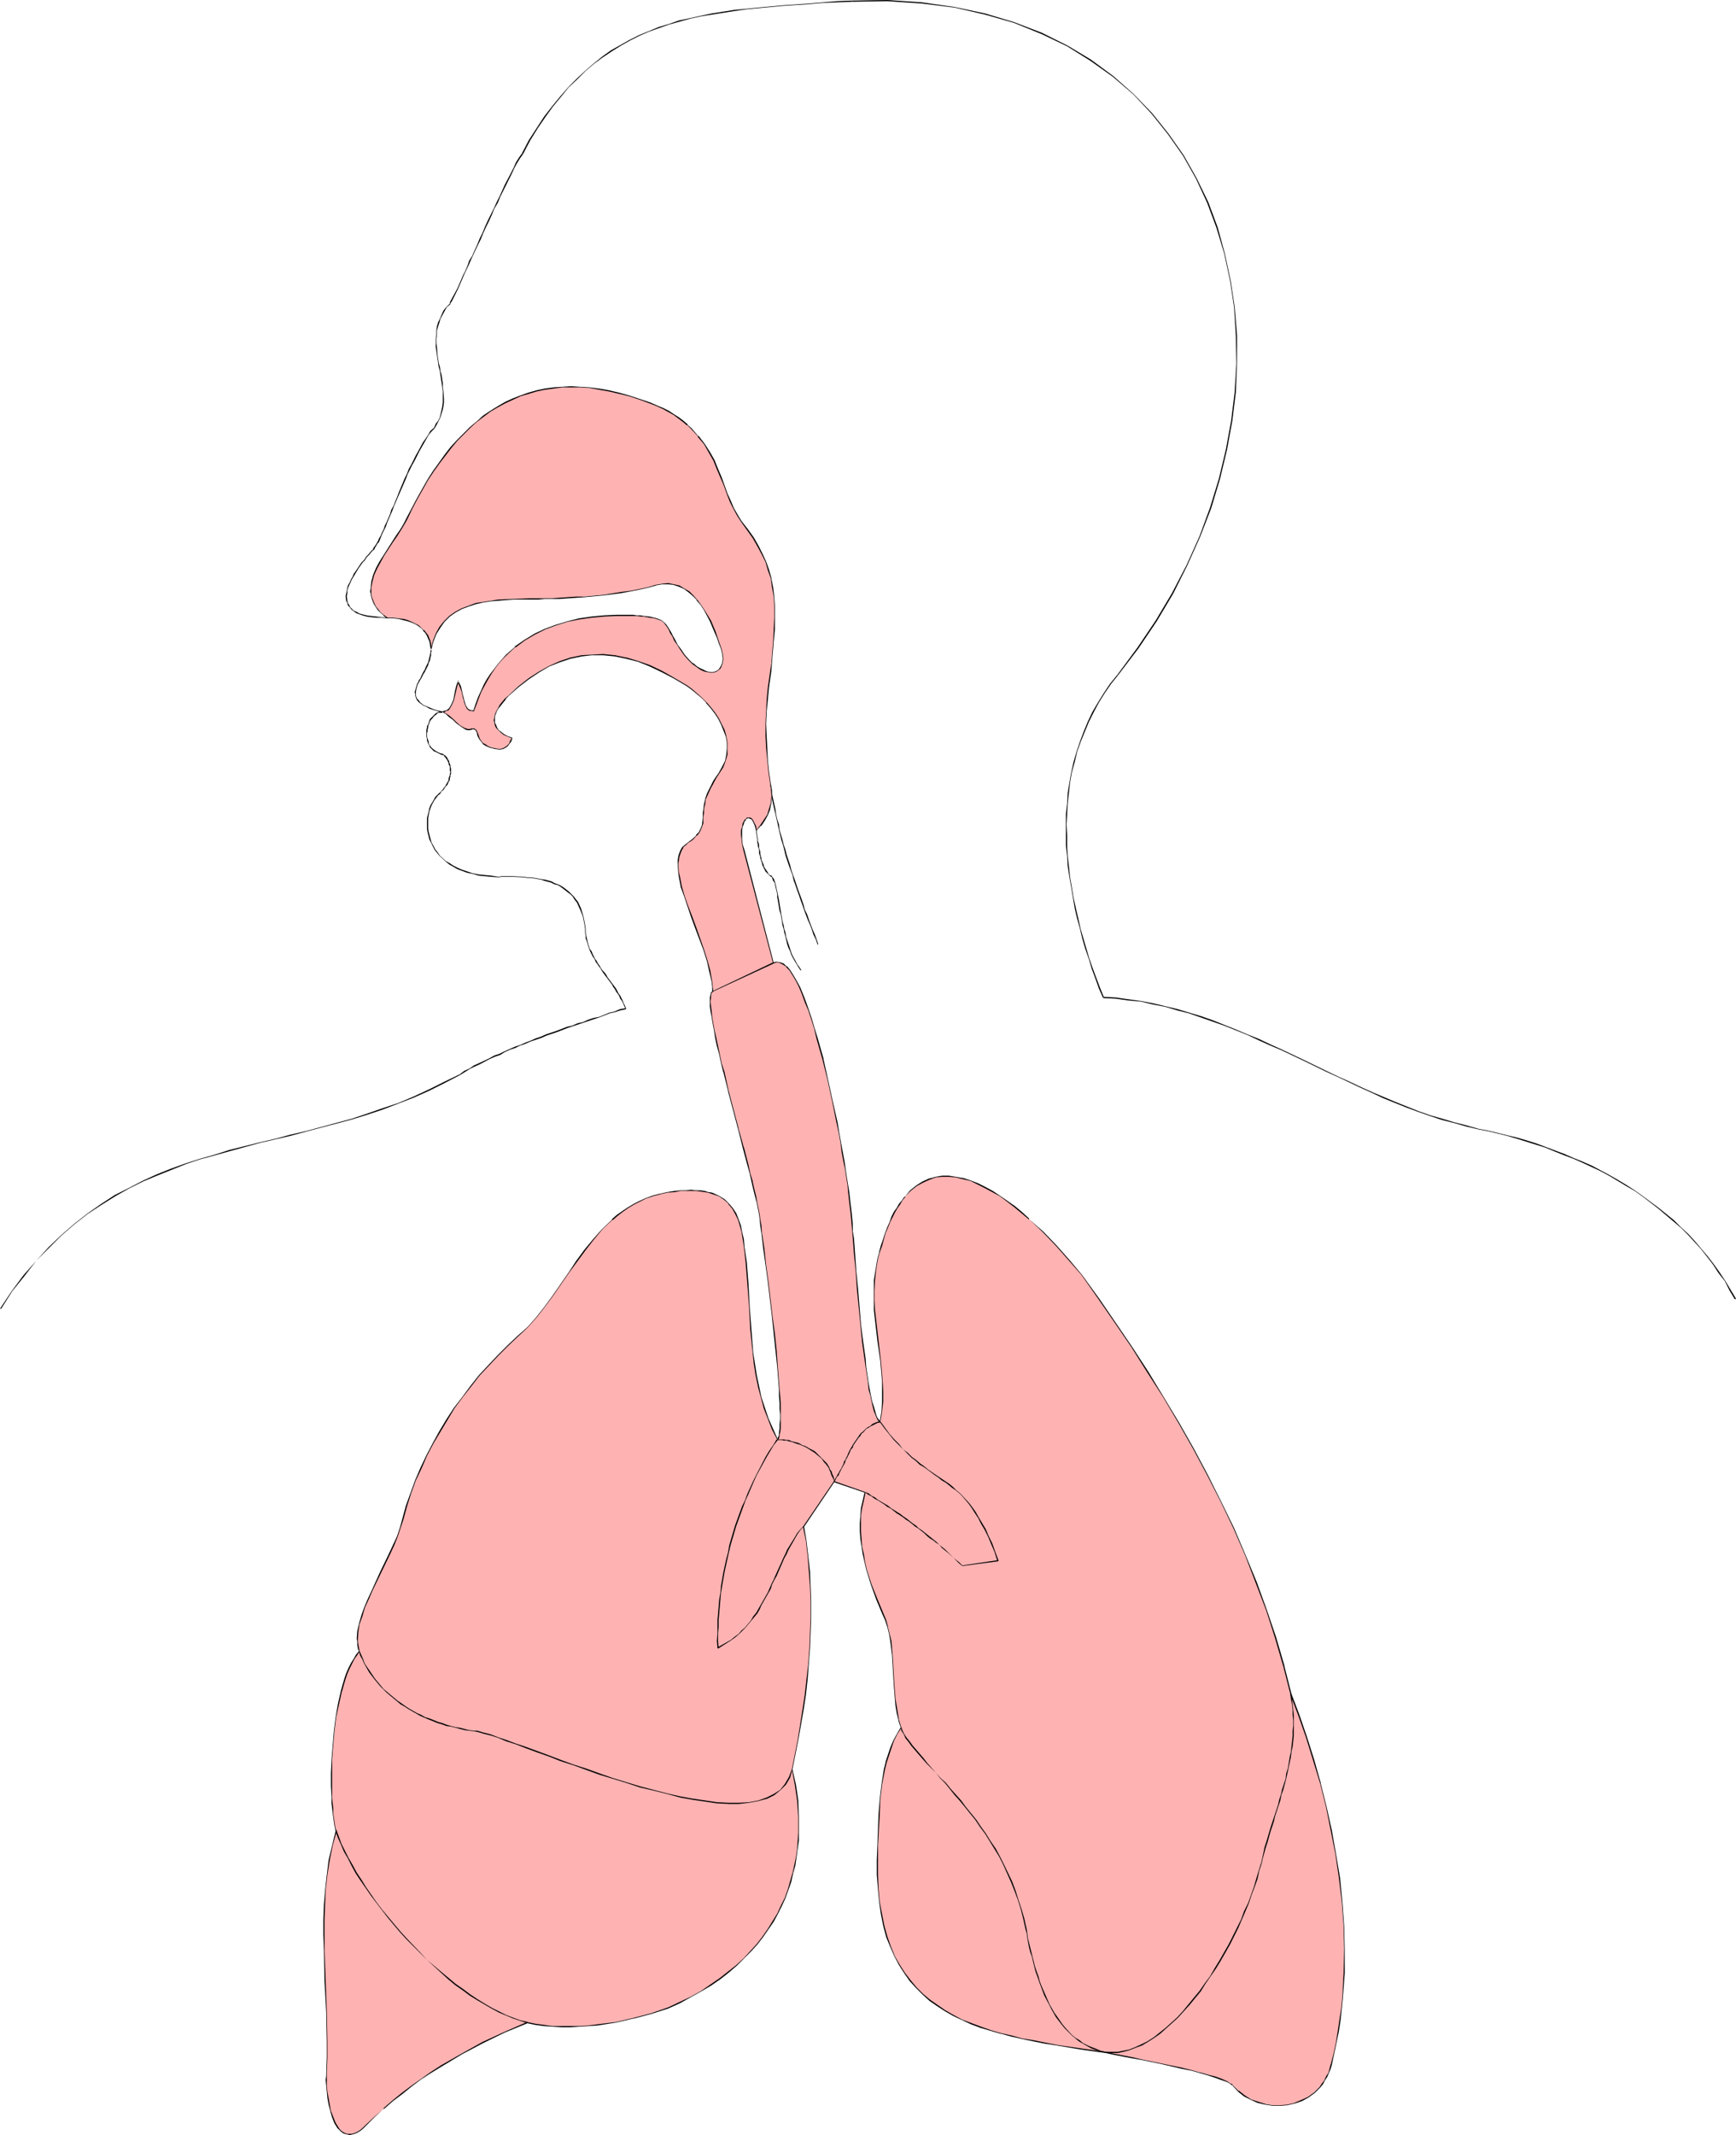 <?xml version="1.0" encoding="UTF-8" standalone="no"?>
<svg
   version="1.0"
   width="126.707mm"
   height="155.754mm"
   id="svg40"
   sodipodi:docname="Respiratory System 3.wmf"
   xmlns:inkscape="http://www.inkscape.org/namespaces/inkscape"
   xmlns:sodipodi="http://sodipodi.sourceforge.net/DTD/sodipodi-0.dtd"
   xmlns="http://www.w3.org/2000/svg"
   xmlns:svg="http://www.w3.org/2000/svg">
  <sodipodi:namedview
     id="namedview40"
     pagecolor="#ffffff"
     bordercolor="#000000"
     borderopacity="0.25"
     inkscape:showpageshadow="2"
     inkscape:pageopacity="0.0"
     inkscape:pagecheckerboard="0"
     inkscape:deskcolor="#d1d1d1"
     inkscape:document-units="mm" />
  <defs
     id="defs1">
    <pattern
       id="WMFhbasepattern"
       patternUnits="userSpaceOnUse"
       width="6"
       height="6"
       x="0"
       y="0" />
  </defs>
  <path
     style="fill:#ffb2b2;fill-opacity:1;fill-rule:evenodd;stroke:none"
     d="m 100.981,585.929 -0.808,0.808 -0.969,0.646 -0.646,0.485 -0.808,0.485 -0.646,0.162 h -0.646 -0.646 l -0.646,-0.162 -0.485,-0.323 -0.485,-0.485 -0.485,-0.323 -0.485,-0.646 -0.808,-1.293 -0.646,-1.454 -0.646,-1.778 -0.323,-1.778 -0.323,-1.778 -0.323,-1.778 -0.162,-1.616 v -1.616 -1.131 -0.646 l 0.162,-0.323 v -4.201 -4.201 l -0.162,-8.241 -0.323,-8.564 -0.323,-8.403 v -4.201 -4.201 l 0.162,-4.201 0.323,-4.04 0.323,-4.201 0.646,-4.04 0.808,-4.04 1.131,-4.04 -0.162,-0.646 -0.323,-0.808 -0.162,-1.131 -0.162,-1.131 v -1.131 l -0.162,-1.454 -0.162,-1.293 v -1.616 l -0.162,-3.232 v -3.555 l 0.162,-3.717 0.323,-3.878 0.323,-3.878 0.485,-3.878 0.646,-3.717 0.808,-3.555 0.485,-1.616 0.485,-1.616 0.485,-1.454 0.646,-1.454 0.646,-1.454 0.646,-1.131 0.808,-1.131 0.808,-0.97 -0.323,-0.808 -0.162,-0.97 -0.162,-0.97 v -0.808 l 0.162,-2.101 0.485,-2.101 0.646,-2.101 0.808,-2.424 0.969,-2.262 1.131,-2.424 2.262,-4.848 2.424,-5.009 1.131,-2.585 0.969,-2.424 0.808,-2.424 0.808,-2.262 0.969,-3.717 1.293,-3.555 1.293,-3.393 1.454,-3.555 1.616,-3.393 1.616,-3.232 1.939,-3.393 1.939,-3.07 2.1,-3.232 2.1,-3.07 2.424,-3.07 2.424,-2.909 2.424,-2.909 2.747,-2.747 2.585,-2.585 2.908,-2.585 2.585,-2.585 2.424,-2.747 2.424,-2.909 2.1,-3.07 4.362,-6.302 2.262,-3.07 2.262,-3.07 2.262,-3.07 2.585,-2.747 2.585,-2.585 1.454,-1.131 1.454,-1.131 1.454,-0.97 1.616,-0.97 1.616,-0.97 1.777,-0.646 1.939,-0.646 1.777,-0.646 2.1,-0.323 2.1,-0.323 1.616,-0.162 1.454,-0.162 h 1.454 1.293 l 1.293,0.162 1.131,0.162 0.969,0.162 1.131,0.323 1.777,0.808 1.454,0.97 1.293,0.97 1.131,1.293 0.808,1.454 0.646,1.616 0.646,1.778 0.485,1.778 0.323,1.939 0.323,2.101 0.485,4.201 0.485,6.14 0.485,6.302 0.323,6.302 0.485,6.302 0.485,3.07 0.485,3.07 0.646,3.07 0.808,3.07 0.808,2.909 0.969,3.07 1.293,2.909 1.454,2.747 0.162,-0.485 0.162,-0.646 0.162,-0.808 0.162,-0.97 v -1.293 l 0.162,-1.293 v -1.454 l -0.162,-1.454 v -1.778 l -0.162,-1.778 -0.162,-1.939 v -1.939 l -0.485,-4.201 -0.323,-4.525 -0.485,-4.525 -0.646,-4.848 -1.131,-9.534 -0.485,-4.686 -0.646,-4.525 -0.485,-4.201 -0.323,-2.101 -0.323,-1.778 -0.162,-1.293 -0.323,-1.616 -0.162,-1.616 -0.485,-1.778 -0.485,-1.939 -0.485,-2.101 -0.646,-2.262 -0.485,-2.262 -1.293,-4.848 -1.293,-5.171 -2.747,-10.503 -1.293,-5.171 -0.646,-2.424 -0.646,-2.424 -0.485,-2.262 -0.485,-2.262 -0.323,-2.101 -0.485,-1.778 -0.323,-1.939 -0.162,-1.616 -0.162,-1.293 -0.162,-1.293 0.162,-1.131 0.162,-0.808 0.162,-0.485 0.323,-0.323 v -1.293 l -0.323,-1.454 -0.485,-2.747 -0.808,-3.07 -0.808,-2.909 -2.262,-6.14 -1.131,-2.909 -1.131,-2.909 -0.969,-2.909 -0.808,-2.747 -0.485,-2.585 -0.323,-1.293 v -2.262 -0.97 l 0.162,-0.97 0.323,-0.97 0.323,-0.808 0.485,-0.808 0.646,-0.808 0.808,-0.485 0.646,-0.646 0.646,-0.485 0.969,-0.808 0.808,-0.97 0.485,-0.808 0.323,-0.808 0.162,-0.97 0.162,-1.778 v -0.97 -1.131 l 0.323,-1.293 0.323,-1.293 0.485,-1.616 0.808,-1.616 0.485,-0.97 0.485,-0.97 0.646,-0.97 0.808,-1.131 0.969,-1.616 0.646,-1.778 0.485,-1.616 0.162,-1.778 -0.162,-1.778 -0.162,-1.616 -0.646,-1.778 -0.646,-1.616 -0.808,-1.454 -1.131,-1.616 -0.969,-1.454 -1.293,-1.293 -1.293,-1.293 -2.585,-2.262 -1.454,-0.97 -3.393,-2.262 -3.393,-1.778 -3.393,-1.616 -3.393,-1.293 -3.231,-0.808 -3.07,-0.646 -3.231,-0.323 h -3.07 l -2.908,0.323 -3.07,0.646 -2.908,0.97 -2.908,1.293 -2.908,1.454 -2.747,1.939 -2.908,2.101 -2.747,2.585 -0.808,0.97 -0.808,0.808 -0.646,0.97 -0.646,0.808 -0.323,0.808 -0.485,0.808 -0.162,0.808 v 0.808 0.646 l 0.323,0.808 0.323,0.646 0.485,0.646 0.646,0.646 0.969,0.485 0.969,0.646 1.131,0.485 -0.323,0.808 -0.323,0.646 -0.485,0.646 -0.646,0.485 -0.808,0.323 h -0.808 -1.131 l -0.646,-0.323 -0.808,-0.162 -0.808,-0.323 -0.646,-0.323 -0.485,-0.323 -0.485,-0.485 -0.485,-0.97 -0.485,-0.808 -0.323,-0.97 -0.323,-0.485 -0.162,-0.162 -0.323,-0.162 -0.162,-0.162 -0.485,0.162 -0.485,0.162 h -0.485 l -0.485,-0.162 -0.646,-0.162 -0.969,-0.646 -1.131,-0.97 -0.969,-0.97 -0.969,-0.808 -0.969,-0.808 -0.969,-0.323 0.646,-0.162 0.485,-0.162 0.485,-0.323 0.485,-0.485 0.646,-0.97 0.485,-1.293 0.485,-2.585 0.323,-1.293 0.323,-1.131 0.646,1.293 0.485,1.454 0.323,1.454 0.162,0.485 v 0.646 l 0.485,1.131 0.485,0.808 0.323,0.323 0.323,0.323 0.485,0.162 h 0.646 l 0.646,-1.939 0.646,-1.778 0.808,-1.778 0.808,-1.616 0.808,-1.616 0.969,-1.454 0.969,-1.454 1.131,-1.293 0.969,-1.293 1.131,-1.131 2.585,-2.262 2.424,-1.939 2.908,-1.616 2.908,-1.293 3.07,-1.131 3.07,-0.97 3.231,-0.808 3.393,-0.485 3.393,-0.323 3.393,-0.162 h 3.555 1.131 l 1.131,0.162 h 0.969 0.808 l 1.616,0.323 1.293,0.162 0.969,0.485 0.969,0.323 0.646,0.485 0.485,0.485 0.485,0.646 0.485,0.808 0.485,0.97 0.485,0.808 0.646,1.131 0.646,1.293 0.969,1.293 1.131,1.454 0.969,1.293 1.131,1.131 1.131,0.97 1.131,0.646 1.131,0.485 0.969,0.323 h 0.969 0.969 l 0.646,-0.485 0.646,-0.485 0.485,-0.646 0.323,-0.97 v -1.131 -1.293 l -0.485,-1.454 -0.485,-1.616 -0.485,-1.454 -0.646,-1.616 -1.293,-3.07 -1.777,-2.909 -0.808,-1.454 -1.131,-1.293 -0.969,-1.293 -1.293,-0.97 -1.293,-0.808 -1.454,-0.808 -1.293,-0.323 -1.616,-0.323 h -1.616 l -1.939,0.485 -2.1,0.485 -2.262,0.646 -2.424,0.485 -2.585,0.323 -5.009,0.646 -5.17,0.485 -2.424,0.162 -2.262,0.162 -2.262,0.162 h -2.1 l -1.939,0.162 h -1.616 -2.585 -4.201 l -4.362,0.323 -2.1,0.162 -2.1,0.485 -2.1,0.323 -1.939,0.646 -1.939,0.808 -1.616,0.97 -1.616,1.131 -1.454,1.293 -1.293,1.616 -0.969,1.778 -0.969,2.262 -0.162,1.131 -0.323,1.293 -0.162,-1.778 -0.162,-0.808 -0.323,-0.808 -0.323,-0.808 -0.485,-0.646 -0.646,-0.808 -0.646,-0.646 -0.808,-0.485 -0.808,-0.646 -0.969,-0.485 -1.131,-0.323 -1.293,-0.323 -1.293,-0.323 h -1.454 l -1.616,-0.162 -0.969,-0.646 -0.808,-0.808 -0.808,-0.808 -0.485,-0.808 -0.485,-0.808 -0.485,-0.808 -0.323,-0.97 v -0.808 l -0.162,-0.808 v -0.97 l 0.323,-1.778 0.485,-1.778 0.808,-1.778 0.969,-1.939 1.131,-1.778 2.262,-3.555 1.131,-1.616 1.131,-1.778 0.969,-1.616 0.808,-1.454 1.293,-2.909 1.454,-2.585 1.454,-2.747 1.616,-2.424 1.454,-2.424 1.616,-2.262 1.616,-2.101 1.616,-2.101 1.777,-2.101 1.777,-1.778 1.616,-1.778 1.939,-1.616 1.939,-1.454 1.939,-1.293 1.939,-1.293 1.939,-1.131 2.1,-0.97 2.1,-0.97 2.262,-0.646 2.262,-0.646 2.262,-0.485 2.424,-0.323 2.424,-0.162 2.424,-0.162 2.424,0.162 2.747,0.162 2.585,0.323 2.747,0.485 2.747,0.646 2.908,0.808 2.747,0.808 3.07,1.131 1.777,0.646 1.616,0.808 1.616,0.808 1.454,0.97 1.293,0.808 1.131,0.97 1.293,0.97 0.969,0.97 1.939,2.101 1.616,2.262 1.454,2.262 1.293,2.262 0.969,2.262 0.969,2.262 0.969,2.262 0.808,2.262 0.808,2.101 0.808,1.939 1.131,1.939 0.969,1.616 1.777,2.424 1.616,2.262 1.293,2.262 1.131,2.101 0.969,2.262 0.808,2.262 0.646,2.262 0.485,2.424 0.323,2.585 0.323,2.747 v 3.07 l -0.162,3.232 -0.162,3.393 -0.162,1.939 -0.323,1.939 -0.162,2.101 -0.162,2.101 -0.323,2.262 -0.323,2.262 -0.323,3.393 -0.323,3.232 v 3.393 3.393 l 0.162,3.232 0.162,3.393 0.485,3.232 0.485,3.393 0.162,1.616 0.162,1.778 -0.162,1.778 -0.485,1.616 -0.646,1.616 -0.808,1.616 -0.969,1.454 -1.293,1.293 -0.162,-1.131 -0.323,-0.97 -0.485,-0.646 -0.323,-0.485 -0.485,-0.162 -0.323,-0.162 -0.485,0.162 -0.323,0.323 -0.323,0.485 -0.323,0.808 -0.323,0.808 -0.162,0.97 v 1.131 l 0.162,1.293 0.162,1.454 0.323,1.454 8.24,31.187 0.808,-0.162 h 0.969 l 0.808,0.485 0.969,0.646 0.969,1.131 0.808,1.131 0.808,1.616 0.969,1.778 0.808,1.939 0.808,2.101 0.808,2.424 0.969,2.424 0.646,2.585 0.808,2.747 1.616,5.656 1.293,5.817 1.454,5.979 1.131,5.656 0.485,2.909 0.485,2.747 0.485,2.585 0.485,2.585 0.323,2.262 0.485,2.262 0.323,1.939 0.162,1.939 0.162,1.454 0.162,1.454 0.162,1.293 0.162,1.293 0.162,1.616 0.162,1.778 0.162,1.939 0.162,1.939 0.162,2.101 0.162,2.262 0.485,4.686 0.323,4.848 0.969,9.857 0.485,5.009 0.646,4.525 0.323,2.262 0.162,2.101 0.323,2.101 0.323,1.939 0.323,1.616 0.485,1.616 0.323,1.454 0.323,1.293 0.323,0.97 0.485,0.97 0.323,0.485 0.485,0.485 0.323,-2.909 0.323,-2.747 v -2.747 l -0.162,-2.747 -0.485,-5.656 -0.646,-5.494 -0.646,-5.656 -0.323,-2.747 -0.162,-2.747 v -2.747 l 0.162,-2.909 0.323,-2.909 0.646,-2.909 0.485,-1.778 0.485,-1.939 0.485,-1.778 0.646,-1.616 0.485,-1.616 0.646,-1.454 0.646,-1.293 0.646,-1.293 0.808,-1.293 0.646,-1.131 0.808,-0.97 0.646,-0.97 1.616,-1.616 1.616,-1.293 1.616,-1.131 1.777,-0.808 1.777,-0.485 1.939,-0.323 h 1.777 l 1.939,0.162 1.939,0.485 2.1,0.646 1.939,0.808 2.1,0.97 1.939,1.131 2.1,1.293 2.1,1.293 1.939,1.616 1.939,1.616 2.1,1.778 3.878,3.717 3.878,3.878 3.555,3.878 3.393,4.04 4.524,6.464 4.686,6.625 4.362,6.787 4.524,6.787 4.362,6.948 4.039,7.11 4.039,7.11 3.878,7.272 3.716,7.272 3.555,7.433 3.231,7.433 3.07,7.595 2.908,7.433 2.424,7.756 2.262,7.756 1.939,7.595 2.262,5.979 2.1,6.14 1.939,6.302 1.939,6.302 1.616,6.464 1.293,6.464 1.293,6.464 0.969,6.625 0.646,6.625 0.485,6.625 0.162,6.464 v 6.625 l -0.485,6.464 -0.162,3.232 -0.485,3.07 -0.485,3.232 -0.485,3.07 -0.646,3.07 -0.808,3.07 -0.323,1.131 -0.485,1.131 -0.485,1.131 -0.485,0.97 -0.646,0.97 -0.808,0.808 -1.454,1.454 -1.616,1.293 -1.777,0.97 -1.939,0.808 -2.1,0.485 -1.939,0.162 -2.1,-0.162 -2.1,-0.323 -1.939,-0.485 -1.939,-0.808 -1.777,-0.97 -1.616,-1.293 -1.454,-1.454 -0.323,-0.323 -0.485,-0.323 -0.485,-0.323 -0.646,-0.162 -1.293,-0.646 -1.777,-0.646 -2.1,-0.646 -2.262,-0.646 -2.262,-0.485 -2.585,-0.646 -5.493,-1.131 -5.493,-1.293 -2.747,-0.485 -2.585,-0.485 -2.424,-0.485 -2.262,-0.485 -6.947,-0.97 -6.624,-0.97 -3.231,-0.646 -3.231,-0.646 -3.07,-0.485 -2.908,-0.808 -2.908,-0.646 -2.908,-0.97 -2.747,-0.808 -2.585,-0.97 -2.424,-1.131 -2.424,-1.131 -2.262,-1.293 -2.262,-1.454 -1.939,-1.454 -2.1,-1.778 -1.777,-1.616 -1.616,-1.939 -1.616,-2.101 -1.454,-2.262 -1.131,-2.424 -1.131,-2.585 -1.131,-2.747 -0.808,-3.07 -0.646,-3.232 -0.485,-3.393 -0.485,-3.555 -0.162,-3.878 v -4.04 l 0.162,-4.201 0.162,-4.201 0.162,-4.201 0.323,-4.201 0.485,-4.04 0.646,-4.201 0.485,-1.939 0.646,-1.939 0.646,-1.939 0.808,-1.939 0.969,-1.939 0.969,-1.778 -0.485,-2.101 -0.485,-1.939 -0.323,-1.939 -0.323,-1.939 -0.323,-4.04 -0.323,-8.08 -0.485,-3.878 -0.323,-1.939 -0.485,-1.939 -0.646,-1.939 -0.808,-1.939 -1.616,-3.878 -1.454,-3.878 -1.293,-4.201 -0.646,-2.101 -0.323,-2.101 -0.323,-2.101 -0.323,-2.101 -0.162,-2.262 v -2.101 l 0.162,-2.101 0.162,-2.101 0.485,-2.101 0.485,-2.101 -8.402,-3.07 -8.563,12.443 0.646,3.878 0.646,4.201 0.323,4.201 0.323,4.201 v 4.201 4.201 4.363 l -0.162,4.201 -0.485,4.363 -0.323,4.201 -0.485,4.363 -0.646,4.201 -1.293,8.241 -1.616,8.08 0.808,4.201 0.646,4.363 0.323,4.363 v 4.525 l -0.162,2.262 -0.323,2.262 -0.162,2.262 -0.485,2.262 -0.485,2.262 -0.646,2.262 -0.646,2.262 -0.969,2.101 -0.969,2.262 -1.131,2.101 -1.131,2.262 -1.454,2.101 -1.293,2.101 -1.616,1.939 -1.939,2.101 -1.777,1.939 -2.1,1.939 -2.1,1.778 -2.424,1.778 -2.424,1.778 -2.747,1.616 -2.908,1.616 -2.908,1.616 -3.231,1.454 -4.686,1.454 -4.847,1.454 -4.847,0.97 -5.17,0.808 -2.424,0.323 -2.585,0.162 h -2.424 -2.424 l -2.585,-0.162 -2.262,-0.162 -2.424,-0.323 -2.262,-0.485 -6.14,2.585 -5.978,2.909 -5.978,3.07 -5.655,3.393 -2.747,1.778 -2.747,1.778 -2.585,1.939 -2.747,2.101 -2.585,2.101 -2.424,2.101 -2.424,2.262 z"
     id="path1" />
  <path
     style="fill:#000000;fill-opacity:1;fill-rule:evenodd;stroke:none"
     d="m 100.819,585.929 -0.808,0.808 v 0 l -0.808,0.646 -0.808,0.485 -0.808,0.323 -0.646,0.162 h 0.162 -0.646 -0.646 v 0 l -0.485,-0.162 -0.646,-0.323 -0.485,-0.323 -0.485,-0.485 v 0 l -0.323,-0.485 -0.808,-1.293 -0.646,-1.616 -0.646,-1.616 v 0 l -0.323,-1.778 -0.323,-1.778 -0.323,-1.778 -0.162,-1.616 v -1.616 -1.131 -0.646 -0.323 l 0.162,-4.201 v -4.201 l -0.162,-8.241 -0.323,-8.564 -0.323,-8.403 v -4.201 -4.201 l 0.162,-4.201 0.162,-4.04 0.485,-4.201 0.646,-4.04 0.808,-4.04 v 0 l 1.131,-4.04 -0.323,-0.646 v 0 l -0.162,-0.808 -0.162,-1.131 -0.162,-1.131 -0.162,-1.131 v -1.454 l -0.162,-1.293 -0.162,-1.616 v -3.232 -3.555 -3.717 l 0.323,-3.878 0.323,-3.878 0.485,-3.878 0.808,-3.717 0.808,-3.555 v 0.162 l 0.485,-1.778 0.485,-1.616 0.485,-1.454 0.646,-1.454 0.646,-1.293 0.646,-1.293 0.808,-1.131 0.646,-0.97 -0.162,-0.97 v 0.162 l -0.162,-0.97 -0.162,-0.97 v -0.808 l 0.162,-2.101 0.323,-2.101 v 0.162 l 0.808,-2.262 0.646,-2.262 1.131,-2.424 0.969,-2.262 2.424,-5.009 2.424,-5.009 1.131,-2.424 0.969,-2.424 0.808,-2.424 0.808,-2.424 0.969,-3.555 1.131,-3.555 1.293,-3.555 1.616,-3.393 1.454,-3.393 1.777,-3.393 1.939,-3.232 1.939,-3.232 1.939,-3.232 2.262,-3.07 2.424,-3.07 2.262,-2.909 v 0 l 2.585,-2.747 2.585,-2.747 2.747,-2.747 2.747,-2.585 2.585,-2.424 2.585,-2.909 v 0 l 2.262,-2.909 2.262,-3.07 4.362,-6.302 2.262,-3.07 2.262,-3.07 2.262,-2.909 2.424,-2.909 v 0 l 2.747,-2.585 v 0.162 l 1.293,-1.131 1.454,-1.131 1.616,-1.131 1.616,-0.97 1.616,-0.808 1.616,-0.808 1.939,-0.646 1.939,-0.485 h -0.162 l 2.1,-0.485 2.1,-0.162 1.616,-0.323 h 1.454 1.454 1.293 l 1.293,0.162 1.131,0.162 0.969,0.162 v 0 l 0.969,0.323 1.939,0.646 1.454,0.97 1.293,1.131 h -0.162 l 1.131,1.293 0.808,1.454 0.808,1.616 0.485,1.616 v 0 l 0.485,1.778 0.323,1.939 0.323,2.101 0.485,4.201 0.485,6.14 0.485,6.302 0.323,6.302 0.646,6.302 0.323,3.07 0.485,3.07 0.646,3.07 v 0.162 l 0.808,2.909 0.808,3.07 1.131,2.909 1.131,2.909 1.616,3.07 0.323,-0.646 0.162,-0.646 v -0.162 l 0.162,-0.808 0.162,-0.97 v -1.293 -1.293 -1.454 -1.454 -1.778 l -0.162,-1.778 -0.162,-1.939 -0.162,-1.939 -0.323,-4.201 -0.323,-4.525 -0.485,-4.525 -0.646,-4.848 -1.131,-9.534 -0.646,-4.686 -0.485,-4.525 -0.646,-4.201 -0.162,-2.101 -0.323,-1.778 -0.162,-1.293 -0.323,-1.616 -0.323,-1.616 -0.323,-1.778 -0.485,-1.939 -0.485,-2.101 v -0.162 l -0.646,-2.101 v 0 l -0.485,-2.262 v 0 l -1.293,-5.009 v 0.162 l -1.454,-5.171 v -0.162 l -2.747,-10.342 v 0 l -1.131,-5.171 v 0 l -0.808,-2.424 v 0 l -0.485,-2.424 -0.485,-2.262 -0.485,-2.262 -0.485,-2.101 -0.323,-1.778 -0.323,-1.939 -0.162,-1.616 -0.162,-1.293 -0.162,-1.293 0.162,-1.131 v -0.808 0.162 l 0.162,-0.646 v 0 l 0.485,-0.323 -0.162,-1.293 -0.162,-1.454 -0.485,-2.747 v -0.162 l -0.808,-2.909 -0.969,-3.07 -2.1,-5.979 -1.131,-3.07 -1.131,-2.909 -0.969,-2.747 -0.808,-2.747 v 0 l -0.485,-2.585 -0.323,-1.293 -0.162,-2.262 0.162,-0.97 0.162,-0.97 v 0 l 0.323,-0.97 0.323,-0.808 0.485,-0.808 h -0.162 l 0.808,-0.646 v 0 l 0.646,-0.646 0.808,-0.485 0.646,-0.485 v 0 l 0.808,-0.97 h 0.162 l 0.646,-0.808 0.485,-0.97 0.323,-0.808 0.323,-0.97 -0.162,-1.778 -0.162,1.778 -0.162,0.97 v -0.162 l -0.323,0.808 -0.485,0.97 -0.808,0.808 h 0.162 l -0.969,0.97 v 0 l -0.646,0.485 -0.646,0.485 -0.808,0.646 v 0 l -0.808,0.646 -0.485,0.808 -0.323,0.808 -0.323,0.97 v 0.162 l -0.162,0.97 v 0.97 l 0.162,2.262 0.162,1.293 0.485,2.585 v 0.162 l 0.969,2.585 0.969,2.909 0.969,2.909 1.131,3.07 2.262,5.979 0.969,3.07 0.646,2.909 v 0 l 0.646,2.747 0.162,1.454 v 1.293 l 0.162,-0.162 -0.485,0.323 -0.162,0.646 v 0 l -0.162,0.808 v 1.131 1.293 l 0.162,1.293 0.323,1.616 0.323,1.939 0.323,1.778 0.323,2.101 0.485,2.262 0.646,2.262 0.485,2.424 v 0 l 0.646,2.585 v -0.162 l 1.293,5.171 v 0.162 l 2.747,10.342 v 0 l 1.293,5.171 v 0 l 1.293,4.848 v 0 l 0.646,2.262 v 0 l 0.485,2.262 v 0 l 0.485,2.101 0.485,1.939 0.485,1.778 0.323,1.616 0.323,1.616 0.162,1.293 0.162,1.778 0.323,2.101 0.485,4.201 0.646,4.525 0.646,4.686 1.131,9.534 0.485,4.848 0.485,4.525 0.485,4.525 0.323,4.201 0.162,1.939 v 1.939 l 0.162,1.778 v 1.778 l 0.162,1.454 v 1.454 l -0.162,1.293 v 1.293 l -0.162,0.97 v 0.808 0 l -0.323,0.646 -0.162,0.485 h 0.162 l -1.293,-2.909 -1.293,-2.909 -0.969,-2.909 -0.969,-2.909 -0.646,-3.07 v 0 l -0.646,-3.07 -0.485,-3.07 -0.485,-3.07 -0.485,-6.302 -0.485,-6.302 -0.323,-6.302 -0.485,-6.14 -0.646,-4.201 -0.162,-2.101 -0.485,-1.939 -0.323,-1.778 v 0 l -0.646,-1.778 -0.646,-1.616 -0.969,-1.454 -1.131,-1.293 -1.131,-1.131 -1.616,-0.97 -1.777,-0.808 -0.969,-0.162 h -0.162 l -0.969,-0.323 -1.131,-0.162 h -1.293 l -1.293,-0.162 -1.454,0.162 h -1.454 l -1.616,0.162 -2.1,0.323 -2.1,0.485 v 0 l -1.939,0.485 -1.777,0.646 -1.777,0.808 -1.616,0.808 -1.616,0.97 -1.454,0.97 -1.616,1.131 -1.293,1.131 v 0.162 l -2.747,2.585 v 0 l -2.424,2.747 -2.424,2.909 -2.262,3.07 -2.1,3.232 -4.362,6.302 -2.262,3.07 -2.262,2.909 v 0 l -2.424,2.747 -2.747,2.424 -2.747,2.585 -2.747,2.747 -2.585,2.747 -2.585,2.747 v 0 l -2.424,3.07 -2.262,3.07 -2.262,2.909 -2.1,3.232 -1.939,3.232 -1.777,3.232 -1.777,3.393 -1.616,3.393 -1.454,3.393 -1.293,3.555 -1.293,3.555 -0.969,3.555 -0.646,2.424 -0.808,2.424 -1.131,2.424 -1.131,2.424 -2.424,5.009 -2.262,5.009 -1.131,2.424 -0.969,2.262 -0.808,2.262 -0.646,2.262 v 0 l -0.485,2.101 -0.162,2.101 0.162,0.808 v 0.97 l 0.162,0.97 v 0 l 0.323,0.808 v -0.162 l -0.808,0.97 -0.646,1.131 -0.808,1.293 -0.646,1.293 -0.646,1.454 -0.485,1.454 -0.485,1.616 -0.485,1.778 v 0 l -0.808,3.555 -0.646,3.717 -0.485,3.878 -0.323,3.878 -0.323,3.878 -0.162,3.717 v 3.555 l 0.162,3.232 v 1.616 l 0.162,1.293 0.162,1.454 0.162,1.131 0.162,1.131 0.162,1.131 0.162,0.808 v 0 l 0.162,0.808 v -0.162 l -0.969,4.04 v 0 l -0.969,4.04 -0.485,4.04 -0.485,4.201 -0.323,4.04 -0.162,4.201 v 4.201 l 0.162,4.201 0.162,8.403 0.485,8.564 0.162,8.241 v 4.201 l -0.162,4.201 v 0.323 0.646 l -0.162,1.131 0.162,1.616 0.162,1.616 0.162,1.778 0.323,1.778 0.485,1.778 v 0.162 l 0.485,1.616 0.646,1.616 0.808,1.293 0.485,0.485 0.485,0.485 0.646,0.485 0.485,0.162 0.646,0.162 0.646,0.162 0.646,-0.162 0.646,-0.162 0.808,-0.323 0.808,-0.485 0.808,-0.646 v 0 l 0.808,-0.808 z"
     id="path2" />
  <path
     style="fill:#000000;fill-opacity:1;fill-rule:evenodd;stroke:none"
     d="m 194.045,226.874 v -1.778 l 0.162,-0.97 v -1.131 l 0.323,-1.293 0.162,-1.293 v 0 l 0.646,-1.454 0.808,-1.778 0.485,-0.808 0.485,-0.97 0.646,-1.131 0.646,-0.97 1.131,-1.778 0.646,-1.778 v 0 l 0.485,-1.616 v -1.778 -1.778 l -0.323,-1.616 v -0.162 l -0.485,-1.616 -0.808,-1.616 -0.808,-1.616 -0.969,-1.454 -1.131,-1.454 -1.131,-1.293 v 0 l -1.454,-1.454 v 0 l -2.585,-2.262 -1.293,-0.97 -3.555,-2.101 -3.393,-1.939 -3.393,-1.616 -3.231,-1.131 -3.231,-0.97 h -0.162 l -3.07,-0.646 -3.231,-0.323 -3.07,0.162 -2.908,0.162 -3.07,0.646 v 0 l -2.908,0.97 -2.908,1.293 -2.908,1.616 -2.747,1.778 -2.908,2.262 v 0 l -2.747,2.585 -0.969,0.808 v 0 l -0.808,0.97 -0.646,0.808 -0.485,0.97 -0.485,0.808 -0.323,0.808 -0.162,0.808 -0.162,0.808 0.162,0.646 0.162,0.808 0.323,0.646 0.646,0.646 v 0 l 0.646,0.646 v 0 l 0.808,0.646 1.131,0.485 1.131,0.485 v -0.162 l -0.485,0.808 -0.323,0.808 -0.485,0.485 v 0 l -0.646,0.485 -0.646,0.323 v 0 l -0.808,0.162 -1.131,-0.162 v 0 l -0.646,-0.162 v 0 l -0.808,-0.162 h 0.162 l -0.808,-0.323 -0.646,-0.485 -0.646,-0.323 0.162,0.162 -0.485,-0.485 -0.646,-0.97 -0.323,-0.97 -0.323,-0.808 -0.323,-0.646 -0.323,-0.162 -0.162,-0.162 h -0.323 -0.485 v 0 l -0.485,0.162 h -0.485 l -0.485,-0.162 v 0 l -0.485,-0.162 -1.131,-0.646 -0.969,-0.808 v 0 l -0.969,-0.97 v 0 l -1.131,-0.97 -0.969,-0.646 -0.969,-0.485 v 0.323 l 0.646,-0.162 0.485,-0.323 0.646,-0.162 0.323,-0.485 0.646,-1.131 0.485,-1.131 0.646,-2.747 0.323,-1.293 v 0 l 0.323,-1.131 h -0.323 l 0.646,1.454 0.485,1.293 v 0 l 0.323,1.454 v 0 l 0.162,0.646 v -0.162 l 0.162,0.646 v 0.162 l 0.323,0.97 0.485,0.97 0.323,0.323 0.485,0.323 h 0.485 l 0.646,0.162 0.808,-2.101 0.646,-1.778 0.646,-1.616 0.969,-1.778 0.808,-1.454 0.969,-1.616 0.969,-1.454 0.969,-1.293 1.131,-1.293 v 0 l 1.131,-1.131 2.424,-2.262 v 0.162 l 2.585,-1.939 2.747,-1.616 2.908,-1.454 3.07,-1.131 3.07,-0.97 v 0 l 3.231,-0.646 3.393,-0.485 3.393,-0.323 3.393,-0.162 h 3.555 1.131 1.131 l 0.969,0.162 h 0.808 l 1.616,0.323 1.293,0.162 v 0 l 0.969,0.323 0.969,0.323 0.646,0.485 v 0 l 0.485,0.646 v 0 l 0.485,0.646 0.485,0.808 0.323,0.808 0.646,0.97 0.485,1.131 0.808,1.131 0.808,1.293 1.131,1.616 1.131,1.293 v 0 l 1.131,1.131 v 0 l 1.131,0.808 1.131,0.808 1.131,0.485 v 0 l 0.969,0.162 0.969,0.162 0.969,-0.162 0.646,-0.323 0.808,-0.646 0.323,-0.646 0.323,-0.97 0.162,-1.131 -0.162,-1.293 -0.323,-1.454 v 0 l -0.646,-1.778 -0.485,-1.454 -0.485,-1.454 -1.293,-3.07 -1.777,-2.909 -0.969,-1.454 -0.969,-1.293 v 0 l -1.131,-1.293 v 0 l -1.131,-1.131 -1.454,-0.808 -1.293,-0.808 -1.454,-0.323 v 0 l -1.616,-0.323 -1.616,0.162 -1.939,0.323 v 0 l -2.1,0.646 v 0 l -2.262,0.485 -2.424,0.485 -2.585,0.323 -5.009,0.808 -5.17,0.485 h -2.424 l -2.262,0.162 -2.262,0.162 -2.1,0.162 h -1.939 -1.616 -2.585 l -4.201,0.162 -4.362,0.162 -2.1,0.323 -2.1,0.323 -2.1,0.323 v 0 l -2.1,0.808 -1.777,0.646 -1.777,0.97 -1.616,1.131 v 0 l -1.454,1.454 v 0 l -1.293,1.616 -0.969,1.778 -0.808,2.101 -0.162,1.293 v 0 l 0.323,-1.131 0.808,-2.101 1.131,-1.778 1.131,-1.616 v 0 l 1.454,-1.454 v 0 l 1.616,-1.131 1.777,-0.97 1.777,-0.646 1.939,-0.646 v 0 l 2.1,-0.485 2.1,-0.323 2.1,-0.162 4.362,-0.323 h 4.201 2.585 l 1.616,-0.162 h 1.939 2.1 l 2.262,-0.162 2.262,-0.162 2.424,-0.162 5.17,-0.485 5.009,-0.646 2.585,-0.485 2.424,-0.485 2.262,-0.485 v 0 l 2.262,-0.646 h -0.162 l 1.939,-0.323 h 1.616 l 1.616,0.162 h -0.162 l 1.454,0.485 1.454,0.646 1.293,0.97 1.131,0.97 v 0 l 1.131,1.131 h -0.162 l 1.131,1.293 0.969,1.454 1.616,3.07 1.293,3.07 0.646,1.454 0.485,1.454 0.646,1.616 v 0 l 0.323,1.454 0.162,1.293 -0.162,1.131 v 0 l -0.323,0.808 -0.485,0.808 0.162,-0.162 -0.646,0.646 -0.808,0.323 h 0.162 l -0.969,0.162 -0.969,-0.162 -0.969,-0.323 h 0.162 l -1.131,-0.485 -1.131,-0.646 -1.131,-0.97 v 0.162 l -1.131,-1.131 v 0 l -1.131,-1.293 -0.969,-1.454 -0.969,-1.293 -0.646,-1.293 -0.646,-1.131 -0.485,-0.97 -0.485,-0.808 -0.485,-0.808 -0.485,-0.646 v 0 l -0.646,-0.646 -0.646,-0.485 -0.808,-0.323 -0.969,-0.323 h -0.162 l -1.293,-0.323 -1.616,-0.162 -0.808,-0.162 h -0.969 l -1.131,-0.162 h -1.131 -3.555 l -3.393,0.162 -3.393,0.323 -3.393,0.485 -3.231,0.808 v 0 l -3.231,0.97 -3.07,1.131 -2.747,1.293 -2.908,1.778 -2.585,1.778 v 0.162 l -2.424,2.101 -1.131,1.293 v 0 l -1.131,1.293 -0.969,1.293 -1.131,1.454 -0.969,1.454 -0.808,1.454 -0.808,1.778 -0.808,1.778 -0.646,1.778 -0.646,1.939 0.162,-0.162 h -0.646 l -0.485,-0.162 v 0 l -0.323,-0.162 v 0 l -0.323,-0.323 v 0 l -0.485,-0.808 -0.323,-1.131 v 0 l -0.162,-0.646 v 0 l -0.162,-0.646 v 0.162 l -0.323,-1.454 v 0 l -0.323,-1.454 -0.808,-1.616 -0.485,1.454 v 0 l -0.323,1.293 -0.485,2.585 v 0 l -0.485,1.131 -0.646,1.131 -0.323,0.323 v 0 l -0.485,0.323 -0.646,0.162 h 0.162 l -1.131,0.162 1.454,0.646 0.808,0.808 1.131,0.808 v 0 l 0.969,0.97 v 0 l 1.131,0.808 0.969,0.646 0.485,0.323 0.646,0.162 h 0.485 l 0.485,-0.162 h 0.162 l 0.323,-0.162 v 0 l 0.162,0.162 v 0 h 0.323 l 0.162,0.162 v 0 l 0.323,0.646 0.162,0.808 0.485,0.97 0.646,0.808 0.485,0.646 0.485,0.323 0.646,0.323 0.808,0.323 v 0 l 0.808,0.162 h -0.162 l 0.646,0.162 h 0.162 l 1.131,0.162 0.969,-0.162 0.646,-0.323 0.646,-0.485 0.485,-0.646 0.485,-0.646 0.323,-0.97 -1.293,-0.485 -0.969,-0.485 -0.808,-0.646 v 0 l -0.646,-0.485 v 0 l -0.485,-0.646 -0.323,-0.808 -0.323,-0.646 v 0 -0.646 -0.808 l 0.162,-0.808 v 0.162 l 0.323,-0.97 0.485,-0.808 0.646,-0.808 0.646,-0.808 0.808,-0.97 h -0.162 l 0.969,-0.97 2.747,-2.424 v 0 l 2.747,-2.101 2.908,-1.939 2.747,-1.616 2.908,-1.131 2.908,-0.97 v 0 l 3.07,-0.646 2.908,-0.323 h 3.07 l 3.231,0.323 3.07,0.646 v 0 l 3.231,0.808 3.231,1.293 3.393,1.616 3.393,1.778 3.555,2.101 1.293,0.97 2.747,2.262 v 0 l 1.293,1.293 h -0.162 l 1.293,1.454 1.131,1.454 0.969,1.454 0.808,1.616 0.646,1.616 0.646,1.616 v 0 l 0.323,1.616 v 1.778 l -0.162,1.778 -0.323,1.616 v 0 l -0.808,1.616 -0.969,1.778 -0.808,1.131 -0.646,0.97 -0.485,0.97 -0.485,0.97 -0.808,1.616 -0.485,1.454 v 0.162 l -0.323,1.293 -0.162,1.293 -0.162,1.131 v 0.97 z"
     id="path3" />
  <path
     style="fill:#000000;fill-opacity:1;fill-rule:evenodd;stroke:none"
     d="m 119.4,176.781 -0.323,1.131 v 0.162 l -0.323,1.293 h 0.323 l -0.162,-1.778 -0.162,-0.808 v 0 l -0.323,-0.808 -0.323,-0.808 -0.485,-0.646 -0.646,-0.808 h -0.162 l -0.646,-0.646 v 0 l -0.646,-0.646 -0.969,-0.485 -0.969,-0.485 -1.131,-0.485 -1.131,-0.323 h -0.162 l -1.293,-0.162 -1.454,-0.162 h -1.616 0.162 l -1.131,-0.808 v 0 l -0.808,-0.646 -0.646,-0.808 v 0 l -0.646,-0.808 -0.485,-0.97 -0.323,-0.808 -0.323,-0.808 v 0 l -0.162,-0.808 v -0.808 -0.97 l 0.323,-1.778 v 0 l 0.485,-1.778 0.808,-1.778 0.969,-1.778 0.969,-1.778 2.424,-3.717 1.131,-1.616 1.131,-1.778 0.969,-1.616 0.808,-1.454 1.293,-2.747 1.454,-2.747 1.454,-2.585 1.454,-2.585 1.616,-2.424 1.616,-2.262 1.616,-2.101 1.616,-2.101 1.616,-1.939 v 0 l 3.555,-3.555 v 0 l 1.777,-1.616 1.939,-1.454 1.939,-1.454 1.939,-1.131 2.1,-1.131 2.1,-0.97 2.1,-0.97 2.262,-0.646 2.1,-0.646 v 0 l 2.262,-0.485 2.424,-0.323 2.424,-0.323 h 2.424 2.424 l 2.747,0.162 2.585,0.485 2.747,0.485 2.747,0.646 v 0 l 2.747,0.646 2.908,0.97 3.07,1.131 1.616,0.646 1.777,0.808 1.454,0.808 1.454,0.808 1.293,0.97 1.293,0.97 1.131,0.97 v -0.162 l 1.131,1.131 1.939,2.101 h -0.162 l 1.777,2.101 1.293,2.262 1.293,2.262 0.969,2.424 0.969,2.262 0.969,2.262 0.808,2.262 0.808,2.101 0.969,1.939 0.969,1.778 1.131,1.778 1.616,2.262 1.616,2.262 1.293,2.262 1.131,2.101 1.131,2.262 0.646,2.262 0.808,2.262 v 0 l 0.323,2.424 0.485,2.585 0.162,2.747 v 3.07 l -0.162,3.232 -0.162,3.393 -0.162,1.939 -0.162,1.939 -0.162,2.101 -0.323,2.101 -0.323,2.262 -0.323,2.262 -0.323,3.393 -0.162,3.232 -0.162,3.393 v 3.393 l 0.162,3.232 0.323,3.393 0.323,3.232 0.485,3.393 0.323,1.616 v 1.778 l -0.162,1.778 -0.485,1.616 v 0 l -0.485,1.616 -0.969,1.454 -0.969,1.454 v 0 l -1.131,1.454 h 0.162 l -0.162,-1.131 v 0 l -0.485,-0.97 -0.323,-0.646 -0.323,-0.485 -0.485,-0.323 h -0.485 -0.485 l -0.323,0.485 h -0.162 l -0.323,0.485 -0.323,0.646 -0.162,0.97 v 0 l -0.323,0.97 v 1.131 l 0.162,1.293 0.162,1.454 0.323,1.454 v 0 l 8.24,31.349 1.131,-0.323 h -0.162 l 0.969,0.162 h -0.162 l 0.969,0.485 0.969,0.646 h -0.162 l 0.969,0.97 0.808,1.293 0.969,1.616 0.808,1.616 0.808,1.939 0.808,2.262 0.969,2.262 0.808,2.424 0.808,2.585 0.646,2.747 1.616,5.656 v 0 l 1.454,5.817 1.293,5.979 1.131,5.656 0.646,2.909 0.485,2.747 0.323,2.585 0.485,2.585 0.485,2.262 0.323,2.262 0.323,1.939 0.162,1.939 0.162,1.454 0.162,1.454 0.162,1.293 0.162,1.293 0.162,1.616 0.162,1.778 0.162,1.939 0.162,1.939 0.162,2.101 0.162,2.262 0.485,4.686 0.323,4.848 0.969,9.857 0.485,5.009 0.646,4.525 0.323,2.262 0.323,2.101 0.323,2.101 0.162,1.939 0.485,1.616 0.323,1.616 0.323,1.454 v 0 l 0.323,1.293 0.485,1.131 0.323,0.808 0.323,0.646 0.646,0.485 0.485,-3.07 0.323,-2.747 v -2.747 l -0.162,-2.747 -0.485,-5.656 -0.646,-5.494 -0.646,-5.656 -0.323,-2.747 -0.162,-2.747 v -2.747 l 0.162,-2.909 0.323,-2.909 0.485,-2.909 0.485,-1.778 v 0 l 0.646,-1.778 0.485,-1.778 0.485,-1.778 0.646,-1.454 0.646,-1.616 0.646,-1.293 0.646,-1.293 0.646,-1.131 0.808,-1.131 0.646,-1.131 0.808,-0.97 h -0.162 l 1.616,-1.616 v 0 l 1.616,-1.293 1.777,-0.97 1.777,-0.808 1.777,-0.646 -1.939,0.323 -1.777,0.808 -1.777,1.131 -1.616,1.293 v 0 l -1.454,1.778 h -0.162 l -0.646,0.97 -0.808,0.97 -0.646,1.131 -0.808,1.131 -0.646,1.293 -0.485,1.454 -0.646,1.454 -0.646,1.616 -0.485,1.616 -0.646,1.778 -0.485,1.778 v 0.162 l -0.485,1.778 -0.485,2.909 -0.485,2.909 v 2.909 2.747 2.747 l 0.323,2.747 0.646,5.656 0.808,5.494 0.485,5.656 v 2.747 2.747 l -0.162,2.747 -0.485,2.909 0.162,-0.162 -0.323,-0.323 v 0 l -0.485,-0.646 -0.323,-0.808 -0.323,-1.131 -0.323,-1.131 v 0 l -0.485,-1.454 -0.323,-1.616 -0.323,-1.616 -0.323,-1.939 -0.323,-2.101 -0.323,-2.101 -0.162,-2.262 -0.646,-4.525 -0.646,-5.009 -0.808,-9.857 -0.485,-4.848 -0.323,-4.686 -0.162,-2.262 -0.162,-2.101 -0.323,-1.939 v -1.939 l -0.162,-1.778 -0.162,-1.616 -0.162,-1.293 -0.162,-1.293 -0.162,-1.454 -0.162,-1.454 -0.323,-1.939 -0.323,-1.939 -0.323,-2.262 -0.323,-2.262 -0.485,-2.585 -0.485,-2.585 -0.485,-2.747 -0.485,-2.909 -1.293,-5.656 -1.293,-5.979 -1.293,-5.817 v -0.162 l -1.616,-5.656 -0.808,-2.585 -0.808,-2.747 -0.808,-2.424 -0.808,-2.262 -0.808,-2.101 -0.808,-1.939 -0.969,-1.778 -0.969,-1.616 -0.808,-1.293 -0.808,-0.97 h -0.162 l -0.808,-0.808 -0.969,-0.323 -0.969,-0.162 -0.969,0.162 0.162,0.162 -8.078,-31.187 v 0 l -0.485,-1.454 -0.162,-1.454 v -1.293 -1.131 l 0.162,-0.97 v 0 l 0.323,-0.808 0.162,-0.646 0.485,-0.485 h -0.162 l 0.323,-0.323 v 0 l 0.485,-0.162 v 0 l 0.323,0.162 v 0 l 0.485,0.162 v 0 l 0.323,0.485 0.323,0.646 0.323,0.808 v 0 l 0.323,1.293 1.293,-1.454 h 0.162 l 0.969,-1.454 0.808,-1.454 0.646,-1.616 v -0.162 l 0.323,-1.616 0.162,-1.778 v -1.778 l -0.323,-1.616 -0.485,-3.393 -0.323,-3.232 -0.162,-3.393 -0.162,-3.232 -0.162,-3.393 0.162,-3.393 0.323,-3.232 0.323,-3.393 0.323,-2.262 0.323,-2.262 0.162,-2.101 0.162,-2.101 0.162,-1.939 0.162,-1.939 0.323,-3.393 v -3.232 -3.07 l -0.162,-2.747 -0.323,-2.585 -0.485,-2.424 v -0.162 l -0.646,-2.262 -0.808,-2.262 -0.969,-2.101 -1.131,-2.262 -1.293,-2.262 -1.616,-2.262 -1.777,-2.262 -0.969,-1.616 -1.131,-1.939 -0.808,-1.939 -0.969,-2.101 -0.808,-2.262 -0.808,-2.262 -0.969,-2.262 -0.969,-2.424 -1.293,-2.262 -1.454,-2.262 -1.616,-2.101 h -0.162 l -1.777,-2.101 -1.131,-0.97 v -0.162 l -1.131,-0.97 -1.293,-0.97 -1.293,-0.808 -1.454,-0.97 -1.616,-0.808 -1.616,-0.646 -1.777,-0.808 -2.908,-0.97 -2.908,-0.97 -2.908,-0.808 v 0 l -2.747,-0.646 -2.747,-0.485 -2.585,-0.323 -2.747,-0.162 -2.424,-0.162 -2.424,0.162 -2.424,0.162 -2.424,0.323 -2.262,0.485 v 0 l -2.262,0.646 -2.262,0.808 -2.1,0.808 -2.1,0.97 -1.939,1.131 -2.1,1.293 -1.939,1.293 -1.777,1.616 -1.939,1.616 v 0 l -3.555,3.555 v 0 l -1.777,1.939 -1.616,2.101 -1.616,2.262 -1.616,2.262 -1.454,2.262 -1.454,2.585 -1.454,2.585 -1.454,2.747 -1.454,2.747 -0.808,1.616 -0.969,1.616 -1.131,1.616 -1.131,1.778 -2.262,3.555 -1.131,1.778 -0.969,1.778 -0.808,1.939 -0.485,1.778 v 0 l -0.162,1.778 -0.162,0.97 0.162,0.808 0.162,0.808 0.323,0.97 0.323,0.808 0.485,0.808 0.646,0.97 v 0 l 0.646,0.646 0.969,0.808 v 0.162 l 0.969,0.646 h 1.616 l 1.454,0.162 1.293,0.323 v 0 l 1.293,0.323 0.969,0.323 1.131,0.485 0.808,0.485 0.808,0.646 v 0 l 0.646,0.646 h -0.162 l 0.646,0.646 0.485,0.808 0.323,0.808 0.323,0.646 v 0 l 0.162,0.808 0.323,2.424 0.323,-1.939 z"
     id="path4" />
  <path
     style="fill:#000000;fill-opacity:1;fill-rule:evenodd;stroke:none"
     d="M 258.188,324.637 H 258.026 l 1.939,-0.162 h 1.777 l 1.939,0.162 1.939,0.485 v 0 l 2.1,0.485 1.939,0.97 1.939,0.97 2.1,1.131 2.1,1.131 1.939,1.454 2.1,1.616 1.939,1.616 2.1,1.778 v -0.162 l 3.878,3.717 3.716,3.878 3.555,4.04 v 0 l 3.393,3.878 4.524,6.464 4.686,6.787 4.524,6.625 4.362,6.948 4.362,6.787 4.201,7.11 4.039,7.11 3.878,7.272 3.716,7.272 3.555,7.433 3.231,7.433 2.908,7.595 2.908,7.595 2.424,7.595 2.262,7.756 v 0 l 1.939,7.595 v 0.162 l 2.262,5.979 2.1,5.979 1.939,6.302 1.939,6.302 v 0 l 1.616,6.464 1.293,6.464 1.293,6.464 0.969,6.625 0.808,6.625 0.485,6.625 0.162,6.464 -0.162,6.625 -0.323,6.464 -0.323,3.232 -0.485,3.07 -0.485,3.232 -0.485,3.07 -0.646,3.07 -0.808,3.07 v -0.162 l -0.323,1.293 -0.323,1.131 -0.646,0.97 -0.485,1.131 -0.646,0.808 -0.646,0.97 v 0 l -1.454,1.454 v 0 l -1.777,1.293 -1.777,0.808 -1.939,0.808 h 0.162 l -2.1,0.485 -1.939,0.162 h -2.1 l -2.1,-0.323 h 0.162 l -2.1,-0.646 -1.939,-0.646 -1.777,-1.131 -1.616,-1.293 v 0.162 l -1.777,-1.778 v -0.162 l -0.485,-0.162 -0.485,-0.323 -0.485,-0.323 -1.454,-0.646 -1.777,-0.646 -1.939,-0.485 -2.262,-0.646 h -0.162 l -2.262,-0.646 -2.585,-0.646 -5.493,-1.131 -5.493,-1.131 -2.747,-0.646 -2.585,-0.485 -2.424,-0.485 -2.262,-0.485 -6.947,-0.97 -6.624,-0.97 -3.231,-0.646 -3.231,-0.646 -3.07,-0.485 -2.908,-0.808 -2.908,-0.646 v 0 l -2.747,-0.808 -2.747,-0.97 -2.585,-0.97 -2.585,-0.97 -2.424,-1.293 -2.262,-1.293 -2.1,-1.454 -2.1,-1.454 -1.939,-1.616 v 0 l -1.777,-1.778 v 0 l -1.616,-1.939 -1.616,-2.101 -1.454,-2.262 -1.293,-2.262 -1.131,-2.747 -0.969,-2.747 -0.808,-2.909 v 0 l -0.646,-3.232 -0.646,-3.393 -0.323,-3.555 -0.162,-3.878 v -4.04 -4.201 l 0.485,-8.403 0.162,-4.201 0.485,-4.04 0.808,-4.201 0.485,-1.939 v 0 l 0.646,-1.939 0.646,-1.939 0.646,-1.939 0.969,-1.939 1.131,-1.778 -0.646,-2.101 v 0 l -0.323,-1.939 -0.323,-1.939 -0.323,-1.939 -0.323,-4.04 -0.485,-8.08 -0.323,-3.878 -0.485,-1.939 -0.485,-1.939 v -0.162 l -0.485,-1.778 -0.808,-1.939 -1.616,-3.878 -1.616,-4.04 -1.293,-4.04 v 0 l -0.485,-2.101 -0.323,-2.101 -0.485,-2.101 -0.162,-2.101 -0.162,-2.262 v -2.101 -2.101 l 0.323,-2.101 0.485,-2.101 0.485,-2.262 -8.725,-3.07 -8.563,12.604 0.808,3.878 0.485,4.201 0.323,4.201 0.323,4.201 0.162,4.201 v 4.201 l -0.162,4.363 -0.162,4.201 -0.323,4.363 -0.485,4.201 -0.485,4.363 -0.646,4.201 -1.293,8.241 -1.616,8.08 0.808,4.201 0.646,4.363 0.323,4.363 v 4.525 l -0.162,2.262 -0.162,2.262 -0.323,2.262 -0.485,2.262 -0.485,2.262 v -0.162 l -0.646,2.262 -0.646,2.262 -0.808,2.262 -1.131,2.262 -0.969,2.101 -1.293,2.101 -1.293,2.101 -1.454,2.101 -1.616,2.101 -1.777,1.939 v 0 l -1.777,1.939 -2.1,1.939 v 0 l -2.262,1.778 -2.262,1.778 -2.585,1.778 -2.585,1.778 -2.908,1.616 -3.07,1.454 -3.07,1.454 -4.686,1.616 -4.847,1.293 v 0 l -4.847,1.131 -5.17,0.646 -2.424,0.323 -2.585,0.162 h -2.424 -2.424 -2.585 l -2.262,-0.323 -2.424,-0.323 -2.262,-0.485 -6.301,2.747 -5.978,2.747 -5.816,3.232 -5.655,3.232 -2.747,1.778 -2.747,1.939 -2.747,1.939 -2.585,1.939 -2.585,2.101 -2.424,2.101 v 0.162 l -2.585,2.262 -2.424,2.262 0.162,0.162 2.424,-2.424 2.424,-2.262 v 0.162 l 2.585,-2.262 2.585,-1.939 2.585,-2.101 2.585,-1.939 2.747,-1.778 2.908,-1.778 5.655,-3.393 5.816,-3.07 5.978,-2.909 6.301,-2.585 h -0.162 l 2.262,0.485 2.424,0.323 2.262,0.162 2.585,0.162 h 2.424 l 2.424,-0.162 2.585,-0.162 2.424,-0.162 5.17,-0.808 4.847,-1.131 h 0.162 l 4.847,-1.293 4.524,-1.454 3.231,-1.454 2.908,-1.616 2.908,-1.616 2.747,-1.616 2.585,-1.778 2.262,-1.778 2.262,-1.939 v 0 l 1.939,-1.939 1.939,-1.939 v 0 l 1.777,-1.939 1.616,-2.101 1.454,-2.101 1.454,-2.101 1.131,-2.101 1.131,-2.262 0.969,-2.101 0.808,-2.262 0.808,-2.262 0.485,-2.262 v 0 l 0.646,-2.262 0.323,-2.262 0.323,-2.262 0.323,-2.262 v -2.262 -4.525 l -0.162,-4.363 -0.646,-4.363 -0.969,-4.201 1.616,-8.08 1.454,-8.241 0.646,-4.201 0.485,-4.363 0.323,-4.201 0.323,-4.363 0.162,-4.201 0.162,-4.363 v -4.201 l -0.162,-4.201 -0.162,-4.201 -0.485,-4.201 -0.485,-4.201 -0.646,-3.878 v 0 l 8.402,-12.443 -0.162,0.162 8.563,2.909 h -0.162 l -0.485,2.101 -0.485,2.101 -0.162,2.101 -0.162,2.101 v 2.101 l 0.162,2.262 0.323,2.101 0.323,2.101 0.485,2.101 0.485,2.101 v 0 l 1.293,4.201 1.454,4.04 1.616,3.878 0.808,1.778 0.646,1.939 v 0 l 0.485,1.939 0.323,1.939 0.485,3.878 0.485,8.08 0.323,4.04 0.162,1.939 0.323,1.939 0.485,1.939 v 0.162 l 0.646,1.939 v -0.162 l -1.131,1.939 -0.969,1.778 -0.808,1.939 -0.646,1.939 -0.646,1.939 v 0.162 l -0.485,1.939 -0.646,4.201 -0.485,4.04 -0.323,4.201 -0.323,8.403 -0.162,4.201 v 4.04 l 0.323,3.878 0.323,3.555 0.485,3.393 0.646,3.232 v 0 l 0.808,3.07 1.131,2.747 1.131,2.585 1.293,2.424 1.454,2.262 1.454,2.101 1.777,1.939 v 0 l 1.777,1.778 v 0 l 1.939,1.778 2.1,1.454 2.262,1.454 2.262,1.293 2.424,1.131 2.424,1.131 2.585,0.97 2.747,0.808 2.747,0.808 h 0.162 l 2.908,0.808 2.908,0.646 3.07,0.646 3.231,0.646 3.231,0.485 6.624,1.131 6.947,0.97 2.262,0.485 2.424,0.485 2.585,0.485 2.747,0.485 5.493,1.131 5.493,1.293 2.585,0.485 2.262,0.646 v 0 l 2.262,0.646 1.939,0.646 1.777,0.646 1.454,0.485 0.646,0.323 0.485,0.323 0.323,0.323 v -0.162 l 1.777,1.939 v 0 l 1.616,1.293 1.939,0.97 1.777,0.808 2.1,0.485 v 0 l 2.1,0.323 h 2.1 l 1.939,-0.162 2.1,-0.485 v 0 l 1.939,-0.646 1.777,-0.97 1.777,-1.293 v 0 l 1.454,-1.454 v 0 l 0.808,-0.97 0.485,-0.97 0.646,-0.97 0.485,-1.131 0.485,-1.131 0.323,-1.131 v 0 l 0.646,-3.07 0.646,-3.07 0.646,-3.07 0.485,-3.232 0.323,-3.07 0.323,-3.232 0.485,-6.464 v -6.625 l -0.162,-6.464 -0.485,-6.625 -0.646,-6.625 -1.131,-6.625 -1.131,-6.464 -1.454,-6.464 -1.616,-6.464 v -0.162 l -1.777,-6.302 -1.939,-6.14 -2.1,-6.14 -2.262,-5.979 v 0 l -1.939,-7.595 v -0.162 l -2.262,-7.756 -2.585,-7.595 -2.747,-7.595 -3.07,-7.433 -3.231,-7.595 -3.555,-7.272 -3.716,-7.433 -3.878,-7.272 -4.039,-7.11 -4.201,-6.948 -4.201,-6.948 -4.524,-6.948 -4.524,-6.625 -4.524,-6.625 -4.686,-6.464 -3.393,-4.04 v 0 l -3.555,-4.04 -3.716,-3.878 -4.039,-3.555 v -0.162 l -1.939,-1.778 -1.939,-1.616 -2.1,-1.454 -2.1,-1.454 -1.939,-1.293 -2.1,-1.131 -1.939,-0.97 -2.1,-0.808 -1.939,-0.646 h -0.162 l -1.939,-0.323 -1.939,-0.323 h -1.777 l -1.939,0.323 v 0 l -1.777,0.485 z"
     id="path5" />
  <path
     style="fill:#000000;fill-opacity:1;fill-rule:evenodd;stroke:none"
     d="m 221.511,420.783 h 0.162 l -0.969,0.97 -0.808,0.97 -0.646,1.131 -2.1,3.393 -0.485,1.131 -0.646,1.293 -0.485,1.131 -1.616,3.555 -0.485,1.131 -0.646,1.293 -0.485,1.131 -0.485,1.131 -0.646,1.131 -0.646,1.131 -0.646,1.131 -0.646,1.131 -0.646,1.131 -0.808,0.97 -0.646,1.131 -0.808,0.97 -0.808,0.97 -0.969,0.808 -0.808,0.97 -1.131,0.808 -0.969,0.808 -3.716,2.101 0.162,0.323 3.555,-2.262 1.131,-0.808 0.969,-0.808 0.969,-0.97 0.969,-0.97 0.808,-0.97 0.808,-0.97 0.808,-0.97 0.808,-0.97 0.646,-1.131 0.485,-1.131 0.646,-1.131 0.646,-1.131 0.646,-1.131 0.646,-1.131 0.323,-1.131 0.646,-1.293 0.646,-1.131 1.616,-3.717 0.485,-1.131 0.646,-1.131 0.485,-1.131 1.939,-3.393 0.646,-1.131 0.808,-1.131 0.808,-0.808 h 0.162 z"
     id="path6" />
  <path
     style="fill:#000000;fill-opacity:1;fill-rule:evenodd;stroke:none"
     d="m 198.245,454.394 -0.162,-1.939 v -2.101 l 0.162,-1.778 v -1.939 l 0.162,-1.778 0.162,-1.939 0.162,-1.939 0.162,-1.778 0.323,-1.939 0.646,-3.717 0.808,-3.717 0.808,-3.555 1.616,-5.494 0.646,-1.778 1.293,-3.555 0.646,-1.778 0.808,-1.778 1.454,-3.393 0.808,-1.778 2.747,-5.009 0.969,-1.616 0.969,-1.616 1.131,-1.454 -0.323,-0.162 -0.969,1.616 -1.131,1.616 -0.969,1.616 -2.585,5.009 -0.808,1.616 -1.616,3.555 -0.646,1.778 -0.808,1.616 -1.293,3.555 -0.646,1.778 -1.616,5.494 -0.323,1.939 -0.485,1.778 -0.808,3.717 -0.646,3.717 -0.162,1.939 -0.323,1.778 -0.162,1.939 -0.162,1.939 -0.162,1.778 v 1.939 1.778 l -0.162,2.101 0.162,1.939 z"
     id="path7" />
  <path
     style="fill:#000000;fill-opacity:1;fill-rule:evenodd;stroke:none"
     d="m 214.402,397.029 h 1.293 l 0.485,0.162 h 0.808 l 0.485,0.162 0.646,0.162 0.646,0.162 0.808,0.323 0.485,0.162 0.646,0.162 0.646,0.323 0.485,0.162 0.646,0.323 0.485,0.323 1.293,0.808 0.485,0.323 1.939,1.616 0.646,0.97 0.485,0.485 0.808,1.131 0.162,0.485 0.323,0.646 0.162,0.646 0.323,0.646 0.323,0.646 0.162,0.646 h 0.162 l -0.162,-0.808 -0.162,-0.646 -0.323,-0.646 -0.162,-0.646 -0.485,-0.646 -0.162,-0.485 -0.646,-1.131 -0.485,-0.485 -0.969,-0.97 -1.777,-1.778 -0.485,-0.323 -1.293,-0.646 -0.485,-0.323 -0.646,-0.323 -0.646,-0.162 -0.485,-0.323 -0.646,-0.323 -0.646,-0.162 -0.646,-0.162 -0.646,-0.162 -0.646,-0.323 h -0.646 l -0.808,-0.162 h -0.485 -1.293 z"
     id="path8" />
  <path
     style="fill:#000000;fill-opacity:1;fill-rule:evenodd;stroke:none"
     d="m 230.236,408.502 0.323,-0.646 0.323,-0.646 0.485,-0.485 0.162,-0.485 0.323,-0.646 0.323,-0.646 0.646,-1.131 0.323,-0.646 0.162,-0.646 0.323,-0.485 0.323,-0.646 0.323,-0.646 0.485,-1.131 0.485,-0.485 0.162,-0.646 1.454,-2.101 0.485,-0.485 0.323,-0.646 0.485,-0.323 0.808,-0.97 0.646,-0.323 0.485,-0.323 0.646,-0.323 0.646,-0.323 0.646,-0.323 0.808,-0.162 v 0 l -0.162,-0.323 h 0.162 l -0.808,0.162 -0.808,0.323 -0.646,0.323 -0.485,0.485 -0.646,0.323 -0.485,0.323 -0.969,0.97 -0.485,0.323 -0.485,0.646 -0.323,0.485 -1.454,2.101 -0.323,0.646 -0.323,0.485 -0.646,1.293 -0.162,0.485 -0.323,0.646 -0.323,0.646 -0.323,0.485 -0.162,0.646 -0.646,1.293 -0.323,0.485 -0.323,0.646 -0.323,0.485 -0.323,0.646 -0.323,0.485 -0.323,0.646 z"
     id="path9" />
  <path
     style="fill:#000000;fill-opacity:1;fill-rule:evenodd;stroke:none"
     d="m 242.677,392.02 1.293,1.778 1.293,1.616 1.293,1.616 1.293,1.293 1.293,1.293 1.131,1.131 1.131,1.131 1.293,0.97 0.969,0.97 1.131,0.646 1.131,0.808 1.939,1.454 0.969,0.646 0.969,0.808 1.131,0.646 0.808,0.646 0.969,0.808 0.969,0.646 0.969,0.808 0.808,0.808 1.777,2.101 0.808,1.131 0.808,1.293 0.969,1.454 0.808,1.616 0.969,1.616 0.969,1.939 0.808,1.939 0.969,2.262 0.808,2.585 0.323,-0.162 -0.969,-2.585 -0.808,-2.262 -0.969,-1.939 -0.808,-1.939 -0.969,-1.616 -0.969,-1.616 -0.808,-1.454 -0.808,-1.131 -0.969,-1.293 -1.777,-1.939 -0.969,-0.97 -0.969,-0.808 -0.808,-0.808 -0.969,-0.808 -0.969,-0.646 -0.969,-0.646 -0.969,-0.646 -0.969,-0.646 -2.1,-1.454 -0.969,-0.808 -1.131,-0.808 -1.131,-0.97 -1.131,-0.808 -1.131,-1.131 -1.293,-0.97 -1.131,-1.454 -1.293,-1.293 -1.293,-1.454 -1.293,-1.778 -1.293,-1.778 z"
     id="path10" />
  <path
     style="fill:#000000;fill-opacity:1;fill-rule:evenodd;stroke:none"
     d="m 275.314,430.156 -9.856,1.454 v 0.162 l 9.856,-1.293 z"
     id="path11" />
  <path
     style="fill:#000000;fill-opacity:1;fill-rule:evenodd;stroke:none"
     d="m 265.458,431.61 -0.808,-0.808 -0.808,-0.646 -0.808,-0.646 -1.454,-1.454 -0.808,-0.808 -0.808,-0.646 -0.808,-0.646 -0.808,-0.808 -0.808,-0.646 -0.808,-0.646 -0.808,-0.646 -0.808,-0.646 -0.808,-0.646 -0.969,-0.646 -0.646,-0.646 -0.969,-0.646 -0.808,-0.646 -0.808,-0.646 -0.969,-0.646 -0.808,-0.646 -0.808,-0.485 -1.777,-1.131 -0.808,-0.646 -0.808,-0.485 -1.939,-1.131 -0.808,-0.646 -0.969,-0.485 -0.808,-0.646 -0.808,-0.323 v 0.162 l 0.646,0.485 0.969,0.485 0.808,0.646 0.969,0.485 1.777,1.131 0.808,0.646 0.969,0.485 1.616,1.293 0.808,0.485 0.969,0.646 0.808,0.646 0.808,0.485 0.808,0.646 0.969,0.808 0.808,0.485 0.808,0.646 0.808,0.646 0.808,0.808 0.808,0.646 0.808,0.485 0.808,0.646 0.969,0.646 0.646,0.808 0.808,0.646 0.808,0.646 1.616,1.454 0.646,0.646 0.808,0.808 0.969,0.808 z"
     id="path12" />
  <path
     style="fill:#000000;fill-opacity:1;fill-rule:evenodd;stroke:none"
     d="m 248.493,476.371 0.162,0.808 0.646,0.97 0.485,1.131 0.808,0.97 0.808,1.131 0.969,1.131 0.969,1.131 1.131,1.293 1.131,1.293 1.293,1.293 1.293,1.293 1.131,1.454 1.454,1.454 1.293,1.616 1.293,1.616 1.454,1.616 1.454,1.778 1.293,1.616 1.454,1.778 1.293,1.939 1.454,1.939 1.293,2.101 1.293,2.101 1.293,2.101 1.131,2.262 2.1,4.686 0.969,2.424 0.969,2.585 0.808,2.585 0.646,2.585 0.646,2.909 h 0.323 l -0.646,-2.909 -0.808,-2.747 -0.808,-2.424 -0.808,-2.585 -0.969,-2.585 -2.262,-4.686 -1.131,-2.262 -1.131,-2.101 -1.454,-2.101 -1.293,-2.101 -1.293,-1.778 -1.293,-1.939 -1.454,-1.778 -1.454,-1.778 -1.293,-1.778 -1.454,-1.616 -1.454,-1.616 -1.293,-1.616 -1.454,-1.293 -1.293,-1.454 -1.131,-1.293 -1.293,-1.454 -0.969,-1.293 -1.131,-1.293 -0.969,-1.131 -0.969,-1.131 -0.808,-1.131 -0.808,-0.97 -0.646,-0.97 -0.485,-0.97 -0.323,-0.97 z"
     id="path13" />
  <path
     style="fill:#000000;fill-opacity:1;fill-rule:evenodd;stroke:none"
     d="m 282.908,531.958 0.323,1.131 0.162,1.293 0.485,2.585 0.323,1.293 0.485,1.293 0.323,1.454 0.323,1.293 0.323,1.293 0.485,1.293 0.485,1.454 0.485,1.293 0.969,2.585 1.293,2.424 0.646,1.293 0.646,1.131 0.646,1.131 1.616,2.101 0.808,0.97 1.939,1.939 0.969,0.808 0.969,0.808 1.131,0.646 1.131,0.646 1.131,0.646 1.293,0.485 1.293,0.323 1.454,0.485 v 0 -0.323 0 l -1.454,-0.323 -1.131,-0.485 -1.293,-0.485 -1.131,-0.485 -1.293,-0.646 -0.969,-0.808 -1.131,-0.646 -0.969,-0.808 -1.777,-1.939 -0.808,-0.97 -1.454,-2.101 -0.808,-1.131 -0.646,-1.131 -0.646,-1.131 -1.131,-2.585 -1.131,-2.585 -0.485,-1.293 -0.323,-1.293 -0.485,-1.293 -0.485,-1.454 -0.323,-1.293 -0.323,-1.293 -0.323,-1.293 -0.323,-1.293 -0.646,-2.585 -0.162,-1.293 -0.162,-1.131 z"
     id="path14" />
  <path
     style="fill:#000000;fill-opacity:1;fill-rule:evenodd;stroke:none"
     d="m 305.043,566.054 h 1.616 1.616 l 1.616,-0.323 1.777,-0.485 1.616,-0.646 1.777,-0.646 1.616,-0.97 1.777,-1.131 1.616,-1.131 1.616,-1.454 1.616,-1.454 1.616,-1.454 1.616,-1.778 1.616,-1.778 1.454,-1.778 1.616,-1.939 1.293,-2.101 1.454,-2.101 1.454,-2.101 1.293,-2.101 1.293,-2.262 1.293,-2.262 2.262,-4.525 0.969,-2.262 0.969,-2.262 0.969,-2.262 0.808,-2.424 0.808,-2.101 0.808,-2.262 0.485,-2.262 0.646,-1.939 v 0 h -0.162 v -0.162 l -0.646,2.101 -0.646,2.101 -0.646,2.262 -0.808,2.262 -0.808,2.262 -1.131,2.262 -0.808,2.262 -1.131,2.262 -2.262,4.525 -1.293,2.262 -1.293,2.262 -1.293,2.101 -1.293,2.262 -1.454,1.939 -1.454,2.101 -1.616,1.939 -1.454,1.778 -1.454,1.778 -1.616,1.778 -1.616,1.454 -1.616,1.454 -1.616,1.293 -1.616,1.293 -1.777,1.131 -1.616,0.808 -1.777,0.808 -1.616,0.646 -1.616,0.323 -1.616,0.323 h -1.616 -1.616 z"
     id="path15" />
  <path
     style="fill:#000000;fill-opacity:1;fill-rule:evenodd;stroke:none"
     d="m 348.02,513.86 0.323,-1.454 0.808,-2.909 0.485,-1.454 0.808,-2.909 0.485,-1.454 0.485,-1.454 0.323,-1.454 0.485,-1.454 0.485,-1.454 0.485,-1.454 0.323,-1.616 0.485,-1.293 0.808,-3.07 0.323,-1.454 0.323,-1.454 0.646,-3.07 0.162,-1.454 0.323,-1.454 0.162,-1.454 0.162,-1.454 v -1.454 -1.454 -1.454 -1.454 l -0.162,-1.454 -0.162,-1.454 -0.162,-1.454 -0.162,-1.454 h -0.323 l 0.162,1.454 0.323,1.454 0.162,1.454 v 1.454 l 0.162,1.454 v 1.454 l -0.162,1.454 v 1.454 l -0.162,1.454 -0.162,1.454 -0.162,1.454 -0.323,1.454 -0.485,3.07 -0.485,1.454 -0.162,1.454 -0.485,1.454 -0.485,1.454 -0.323,1.454 -0.485,1.454 -0.323,1.454 -0.485,1.454 -0.485,1.454 -0.485,1.454 -0.485,1.454 -0.485,1.616 -0.808,2.747 -0.485,1.454 -0.323,1.616 -0.323,1.454 -0.323,1.454 z"
     id="path16" />
  <path
     style="fill:#000000;fill-opacity:1;fill-rule:evenodd;stroke:none"
     d="m 218.442,487.844 v 0 l -0.808,2.101 -1.131,1.939 -1.293,1.616 -1.777,1.131 -1.939,0.97 -2.262,0.808 -2.585,0.485 -2.747,0.162 h -2.908 l -3.231,-0.162 -3.231,-0.485 -3.393,-0.485 -3.555,-0.646 -3.555,-0.808 -7.432,-1.939 -3.716,-1.131 -3.716,-1.131 -3.716,-1.293 -3.555,-1.293 -3.555,-1.131 -3.555,-1.293 -3.393,-1.293 -3.07,-1.131 -3.07,-1.131 -2.908,-0.97 -2.585,-0.97 -2.424,-0.808 -2.1,-0.808 -1.939,-0.485 -1.616,-0.485 h -0.969 v 0.162 l 0.969,0.162 1.616,0.485 1.939,0.485 2.1,0.646 2.262,0.97 2.585,0.808 2.908,1.131 3.07,1.131 3.231,1.131 3.231,1.293 3.555,1.131 3.555,1.293 3.555,1.293 3.716,1.131 3.716,1.131 3.878,1.293 3.555,0.808 3.878,0.97 3.555,0.97 3.555,0.646 3.393,0.485 3.231,0.485 3.231,0.162 h 2.908 l 2.747,-0.323 2.585,-0.485 2.424,-0.646 1.939,-0.97 1.777,-1.454 1.454,-1.454 1.131,-1.939 0.646,-2.262 v 0 z"
     id="path17" />
  <path
     style="fill:#000000;fill-opacity:1;fill-rule:evenodd;stroke:none"
     d="m 130.709,477.179 -1.293,-0.162 -1.293,-0.323 -1.293,-0.323 -1.131,-0.162 -1.293,-0.323 -1.131,-0.323 -1.293,-0.485 -1.131,-0.323 -2.424,-0.97 -1.131,-0.323 -1.131,-0.646 -1.131,-0.485 -1.131,-0.646 -1.131,-0.646 -0.969,-0.646 -1.131,-0.808 -0.969,-0.646 -1.939,-1.616 -0.969,-0.808 -0.969,-0.808 -0.808,-0.97 -1.616,-1.939 -1.293,-1.939 -1.454,-2.101 -0.485,-1.293 -0.485,-1.131 -0.485,-1.131 -0.162,0.162 0.323,1.131 0.646,1.131 0.485,1.131 1.293,2.262 1.454,1.939 0.808,0.97 0.808,0.97 0.969,0.97 0.808,0.808 0.969,0.808 1.939,1.616 0.969,0.808 1.131,0.646 0.969,0.646 1.131,0.646 1.131,0.646 1.131,0.646 1.131,0.485 1.131,0.485 2.424,0.97 1.131,0.323 1.293,0.485 1.293,0.162 1.293,0.323 1.131,0.323 1.293,0.323 1.293,0.162 1.293,0.162 z"
     id="path18" />
  <path
     style="fill:#000000;fill-opacity:1;fill-rule:evenodd;stroke:none"
     d="m 92.579,504.972 0.646,1.778 0.808,1.778 0.808,1.939 1.131,1.939 0.969,1.939 1.131,2.101 1.293,1.939 1.454,2.101 1.454,2.101 1.454,1.939 1.616,2.101 1.616,2.101 1.616,1.939 1.777,2.101 1.777,1.939 3.716,3.717 1.939,1.939 1.939,1.778 1.939,1.778 1.939,1.778 1.939,1.616 2.1,1.454 1.939,1.454 2.1,1.293 1.939,1.131 1.939,1.131 2.1,1.131 1.939,0.808 1.939,0.808 1.939,0.646 1.939,0.646 v 0 -0.323 h 0.162 l -2.1,-0.485 -1.777,-0.646 -2.1,-0.808 -1.939,-0.97 -1.939,-0.97 -1.939,-1.131 -2.1,-1.293 -1.939,-1.293 -1.939,-1.454 -2.1,-1.454 -1.939,-1.616 -1.939,-1.616 -2.1,-1.778 -1.939,-1.616 -1.777,-1.939 -3.716,-3.878 -1.777,-1.939 -1.777,-2.101 -1.616,-1.939 -1.616,-1.939 -1.616,-2.101 -1.454,-2.101 -1.454,-2.101 -1.293,-2.101 -1.293,-1.939 -1.131,-2.101 -1.131,-1.939 -0.969,-1.939 -0.969,-1.939 -0.646,-1.778 -0.646,-1.778 z"
     id="path19" />
  <path
     style="fill:#000000;fill-opacity:1;fill-rule:evenodd;stroke:none"
     d="m 0.323,360.833 3.07,-4.848 3.393,-4.201 3.231,-4.201 3.555,-3.555 3.393,-3.393 3.555,-3.07 3.716,-2.909 3.716,-2.424 3.878,-2.424 3.716,-2.101 3.878,-1.939 3.878,-1.616 4.039,-1.616 4.039,-1.616 3.878,-1.293 4.201,-1.131 4.039,-1.131 8.24,-2.262 4.201,-0.97 4.201,-0.97 4.201,-1.131 4.201,-1.131 4.362,-1.131 4.201,-1.131 4.201,-1.293 4.362,-1.454 4.201,-1.616 4.201,-1.616 4.362,-1.939 4.201,-2.101 4.362,-2.262 -0.162,-0.162 -4.362,2.101 -4.201,2.101 -4.201,1.939 -4.201,1.778 -4.362,1.454 -4.201,1.454 -4.362,1.454 -4.201,1.131 -4.201,1.131 -4.201,1.131 -4.201,0.97 -4.201,1.131 -4.201,0.97 -8.402,2.101 -4.039,1.293 -4.039,1.131 -4.039,1.293 -4.039,1.454 -4.039,1.616 -3.878,1.778 -3.716,1.939 -3.878,1.939 -3.716,2.424 -3.716,2.585 -3.716,2.909 -3.555,3.07 -3.555,3.393 -3.393,3.717 -3.555,4.04 -3.231,4.363 L 0,360.833 Z"
     id="path20" />
  <path
     style="fill:#000000;fill-opacity:1;fill-rule:evenodd;stroke:none"
     d="m 126.993,296.358 1.293,-0.808 1.293,-0.808 1.293,-0.646 1.454,-0.646 2.747,-1.454 1.454,-0.646 1.454,-0.485 1.293,-0.808 1.454,-0.646 1.454,-0.485 1.293,-0.646 1.454,-0.485 1.454,-0.646 1.454,-0.485 1.454,-0.485 1.454,-0.646 1.454,-0.485 1.454,-0.485 2.908,-1.131 1.454,-0.485 1.454,-0.485 1.454,-0.485 1.454,-0.485 1.454,-0.485 1.454,-0.485 2.908,-1.131 1.454,-0.323 1.454,-0.485 1.616,-0.323 v 0 l -0.162,-0.323 h 0.162 l -1.777,0.323 -1.454,0.646 -1.454,0.323 -2.747,1.131 -1.616,0.323 -1.454,0.485 -1.454,0.646 -1.454,0.323 -1.454,0.646 -1.454,0.323 -2.908,1.131 -1.454,0.485 -1.454,0.485 -1.454,0.646 -1.454,0.485 -1.454,0.646 -1.293,0.485 -1.454,0.646 -1.454,0.485 -1.454,0.646 -1.454,0.646 -1.293,0.646 -1.454,0.485 -1.454,0.808 -2.747,1.293 -1.454,0.646 -1.131,0.808 -1.454,0.646 -1.293,0.97 z"
     id="path21" />
  <path
     style="fill:#000000;fill-opacity:1;fill-rule:evenodd;stroke:none"
     d="m 172.717,278.098 -0.323,-0.808 -0.323,-0.646 -0.323,-0.808 -0.323,-0.646 -0.323,-0.646 -0.485,-0.646 -0.323,-0.646 -0.323,-0.646 -0.485,-0.646 -0.485,-0.646 -0.485,-0.646 -0.485,-0.646 -0.485,-0.646 -0.323,-0.646 -0.485,-0.646 -0.485,-0.485 -0.485,-0.646 -0.323,-0.646 -0.485,-0.646 -0.323,-0.646 -0.485,-0.646 -0.323,-0.646 -0.323,-0.646 -0.323,-0.808 -0.485,-0.646 -0.485,-1.454 -0.162,-0.808 -0.162,-0.646 -0.162,-0.808 -0.162,-0.808 v -0.808 h -0.162 v 0.808 l 0.162,0.808 v 0.808 l 0.323,0.808 0.162,0.646 0.485,1.454 0.323,0.808 0.323,0.646 0.323,0.646 0.485,0.646 0.323,0.808 0.485,0.646 0.323,0.485 0.485,0.646 0.485,0.808 0.323,0.485 0.485,0.646 0.485,0.646 0.485,0.646 0.485,0.646 0.485,0.646 0.323,0.646 0.485,0.646 0.323,0.646 0.485,0.646 0.323,0.485 0.323,0.808 0.485,0.646 0.323,0.646 0.323,0.808 0.323,0.646 z"
     id="path22" />
  <path
     style="fill:#000000;fill-opacity:1;fill-rule:evenodd;stroke:none"
     d="m 161.569,256.284 -0.162,-1.293 -0.485,-2.424 -0.646,-2.101 -0.808,-1.778 -0.646,-0.808 -0.485,-0.646 -0.808,-0.808 -0.646,-0.646 -1.454,-1.131 -0.808,-0.485 -0.646,-0.323 -0.969,-0.323 -0.808,-0.485 -1.777,-0.485 -1.131,-0.162 -1.777,-0.323 -1.131,-0.162 h -0.969 l -0.969,-0.162 -3.07,-0.162 h -2.908 l -0.969,0.162 v 0.162 l 0.969,-0.162 h 2.908 l 3.07,0.162 0.969,0.162 h 0.969 l 1.131,0.162 1.777,0.323 0.969,0.323 1.777,0.485 0.969,0.485 0.808,0.162 0.808,0.485 0.646,0.485 1.454,1.131 0.646,0.485 0.646,0.646 0.485,0.808 0.646,0.808 0.808,1.778 0.808,1.939 0.485,2.424 0.162,1.293 z"
     id="path23" />
  <path
     style="fill:#000000;fill-opacity:1;fill-rule:evenodd;stroke:none"
     d="m 137.495,241.74 -2.1,-0.323 -1.777,-0.162 -1.616,-0.162 -1.616,-0.323 -1.454,-0.485 -1.454,-0.485 -1.131,-0.485 -1.293,-0.646 -0.969,-0.646 -1.131,-0.646 -1.616,-1.454 -0.646,-0.97 -0.646,-0.808 -0.485,-0.97 -0.485,-0.808 -0.323,-1.131 -0.485,-1.778 -0.162,-0.97 v -0.97 -0.97 -0.97 l 0.323,-1.778 0.323,-0.97 0.323,-0.808 0.323,-0.646 0.485,-0.808 0.485,-0.646 0.485,-0.646 0.646,-0.485 v 0 l -0.162,-0.162 v -0.162 l -0.646,0.646 -0.646,0.646 -0.323,0.646 -0.485,0.808 -0.485,0.808 -0.323,0.808 -0.162,0.808 -0.485,1.939 v 0.97 0.97 0.97 l 0.162,0.97 0.485,1.939 0.485,0.97 0.485,0.97 0.485,0.97 0.646,0.808 0.646,0.808 1.777,1.616 0.969,0.808 1.131,0.646 1.131,0.646 1.293,0.485 1.293,0.485 1.616,0.323 1.616,0.485 1.616,0.162 1.777,0.162 2.1,0.162 z"
     id="path24" />
  <path
     style="fill:#000000;fill-opacity:1;fill-rule:evenodd;stroke:none"
     d="m 121.5,218.794 v 0 l 0.323,-0.646 0.485,-0.323 0.323,-0.485 0.323,-0.485 0.485,-0.485 0.323,-0.808 0.323,-0.485 V 214.593 l 0.162,-0.485 v -0.323 l 0.162,-0.485 v -0.323 -0.485 -0.646 l -0.162,-0.485 V 211.038 l -0.162,-0.485 -0.162,-0.323 v -0.323 l -0.323,-0.485 -0.162,-0.323 -0.162,-0.323 -0.323,-0.323 -0.162,-0.162 -0.323,-0.162 -0.162,-0.162 -0.162,-0.162 h -0.162 v 0 l -0.162,0.323 h 0.162 0.162 v 0 l 0.323,0.162 v 0.162 l 0.162,0.162 0.323,0.323 0.162,0.323 0.162,0.162 0.323,0.646 0.162,0.323 v 0.323 l 0.162,0.323 0.162,0.323 v 0.485 0.646 l 0.162,0.485 -0.162,0.323 v 0.485 l -0.162,0.323 -0.162,0.485 v 0.485 l -0.162,0.323 -0.485,0.808 -0.323,0.646 -0.323,0.323 -0.323,0.485 -0.323,0.323 -0.485,0.646 v 0 z"
     id="path25" />
  <path
     style="fill:#000000;fill-opacity:1;fill-rule:evenodd;stroke:none"
     d="m 121.985,207.806 v 0 l -0.646,-0.162 -0.969,-0.485 -0.485,-0.323 -0.808,-0.646 -0.485,-0.646 -0.323,-0.485 v -0.485 l -0.162,-0.485 -0.162,-0.485 -0.162,-0.485 v -0.485 -0.485 l 0.162,-0.485 v -0.485 l 0.162,-0.485 v -0.485 l 0.323,-0.808 0.162,-0.485 0.323,-0.485 0.323,-0.323 0.485,-0.646 0.646,-0.485 0.323,-0.323 0.323,-0.162 h 0.323 0.646 v -0.323 h -0.646 l -0.323,0.162 -0.485,0.162 -0.323,0.162 -0.646,0.646 -0.323,0.323 -0.323,0.323 -0.323,0.323 -0.162,0.485 -0.162,0.485 -0.162,0.485 -0.323,0.485 v 0.485 l -0.162,0.485 v 0.485 0.485 0.485 0.485 l 0.162,0.485 v 0.485 l 0.162,0.485 0.162,0.485 0.323,0.485 0.162,0.485 0.323,0.323 0.808,0.808 0.485,0.162 0.969,0.485 0.646,0.323 h 0.162 z"
     id="path26" />
  <path
     style="fill:#000000;fill-opacity:1;fill-rule:evenodd;stroke:none"
     d="m 121.985,196.172 v 0 l -1.454,-0.323 -0.969,-0.323 -1.131,-0.485 -0.808,-0.323 -0.808,-0.323 -0.969,-0.808 -0.323,-0.485 -0.485,-0.485 -0.323,-0.808 v -0.485 -0.485 l 0.162,-0.97 0.162,-0.485 0.162,-0.646 0.323,-0.485 0.323,-0.646 0.323,-0.485 0.323,-0.646 0.323,-0.646 0.323,-0.485 0.323,-0.646 0.323,-0.646 0.323,-0.646 0.162,-0.646 0.323,-0.646 0.162,-0.808 0.162,-0.646 v -0.808 l 0.162,-0.485 h -0.323 v 0.485 l -0.162,0.808 -0.162,0.646 -0.162,0.646 -0.162,0.646 -0.323,0.646 -0.323,0.646 -0.323,0.808 -0.323,0.485 -0.323,0.646 -0.323,0.646 -0.162,0.485 -0.485,0.646 -0.162,0.485 -0.323,0.485 -0.162,0.646 -0.162,0.485 -0.162,0.646 -0.162,0.485 0.162,0.485 v 0.485 l 0.162,0.485 0.162,0.485 0.323,0.485 0.485,0.485 1.131,0.808 0.808,0.323 0.808,0.485 0.969,0.323 1.131,0.323 1.293,0.485 h 0.162 z"
     id="path27" />
  <path
     style="fill:#000000;fill-opacity:1;fill-rule:evenodd;stroke:none"
     d="m 106.797,170.317 -1.777,-0.162 -1.293,-0.162 -1.454,-0.162 -1.131,-0.162 -1.939,-0.485 -0.808,-0.485 -0.808,-0.323 -0.485,-0.485 -0.485,-0.485 -0.323,-0.646 -0.323,-0.485 -0.162,-0.646 -0.162,-1.293 0.162,-0.646 v -0.808 l 0.162,-0.646 0.323,-0.808 0.323,-0.646 0.323,-0.808 0.485,-0.808 0.485,-0.808 0.485,-0.808 0.485,-0.808 1.131,-1.616 0.646,-0.646 0.485,-0.808 0.808,-0.808 0.485,-0.646 0.646,-0.646 h 0.162 l -0.323,-0.162 v 0 l -0.646,0.646 -0.646,0.808 -0.646,0.646 -0.485,0.808 -0.808,0.808 -0.969,1.454 -0.646,0.97 -0.485,0.646 -0.323,0.808 -0.485,0.808 -0.323,0.808 -0.485,0.808 -0.162,0.646 -0.162,0.808 -0.162,0.808 -0.162,0.646 0.162,1.293 0.323,0.646 0.162,0.646 0.485,0.485 0.485,0.646 0.646,0.485 0.646,0.485 0.808,0.323 0.969,0.323 1.131,0.323 1.131,0.162 1.454,0.162 h 1.293 l 1.777,0.162 z"
     id="path28" />
  <path
     style="fill:#000000;fill-opacity:1;fill-rule:evenodd;stroke:none"
     d="m 103.081,151.572 h 0.162 l 0.162,-0.485 0.323,-0.485 0.323,-0.646 0.485,-0.485 0.323,-0.808 0.323,-0.808 0.323,-0.808 0.485,-0.97 0.485,-0.97 0.323,-0.97 0.969,-2.262 0.485,-1.131 0.485,-1.293 0.485,-1.131 0.485,-1.131 0.646,-1.454 1.616,-3.717 0.485,-1.293 0.646,-1.293 0.646,-1.293 0.646,-1.131 0.646,-1.293 0.646,-1.293 1.293,-2.262 0.646,-1.131 0.646,-1.131 0.808,-0.97 0.808,-0.808 v 0 l -0.162,-0.162 v 0 l -0.969,0.808 -0.646,1.131 -0.646,0.97 -0.808,1.131 -1.293,2.424 -0.646,1.131 -0.646,1.293 -0.646,1.293 -0.646,1.131 -0.485,1.293 -0.646,1.293 -1.616,3.878 -0.485,1.293 -0.485,1.131 -0.485,1.293 -0.646,1.131 -0.323,1.131 -0.969,2.262 -0.485,0.97 -0.323,0.97 -0.485,0.97 -0.323,0.808 -0.485,0.808 -0.323,0.808 -0.323,0.485 -0.485,0.808 -0.323,0.323 -0.162,0.485 v 0 z"
     id="path29" />
  <path
     style="fill:#000000;fill-opacity:1;fill-rule:evenodd;stroke:none"
     d="m 119.884,118.123 0.646,-1.131 0.485,-0.97 0.485,-0.97 0.646,-2.101 0.162,-0.808 0.162,-1.131 v -0.97 l -0.162,-2.262 -0.162,-0.97 V 105.519 l -0.162,-0.97 -0.162,-1.131 -0.323,-1.131 -0.162,-1.131 -0.323,-1.131 -0.162,-1.131 -0.162,-0.97 -0.162,-2.262 -0.162,-1.131 v -1.131 l 0.162,-1.131 v -1.131 l 0.323,-1.131 0.323,-0.97 0.323,-1.131 1.131,-2.101 0.646,-1.131 0.969,-0.808 -0.162,-0.162 -0.969,0.97 -0.808,0.97 -0.969,2.262 -0.485,0.97 -0.323,1.131 -0.162,1.131 v 1.131 l -0.162,1.131 v 1.131 1.131 l 0.323,2.262 0.162,0.97 0.162,1.131 0.162,1.131 0.323,1.131 0.162,1.131 0.162,1.131 0.162,0.97 0.162,1.293 0.162,0.97 v 2.262 0.97 l -0.162,1.131 -0.162,0.808 -0.485,2.101 -0.485,0.97 -0.646,0.808 -0.485,1.131 z"
     id="path30" />
  <path
     style="fill:#000000;fill-opacity:1;fill-rule:evenodd;stroke:none"
     d="m 124.247,83.866 v 0 -0.323 l 0.323,-0.323 1.777,-3.555 0.485,-1.131 0.485,-1.131 0.485,-1.131 0.646,-1.454 0.646,-1.293 0.646,-1.454 0.646,-1.454 1.454,-3.07 0.808,-1.616 0.646,-1.616 0.808,-1.778 0.808,-1.616 0.808,-1.778 0.646,-1.616 0.969,-1.616 0.646,-1.616 1.616,-3.232 1.616,-3.232 0.646,-1.454 0.808,-1.454 0.808,-1.293 0.808,-1.131 -0.323,-0.162 -0.808,1.131 -0.808,1.293 -0.646,1.454 -0.808,1.616 -1.616,3.07 -1.454,3.232 -0.808,1.616 -0.808,1.778 -0.808,1.616 -0.808,1.616 -0.808,1.778 -0.646,1.616 -0.808,1.616 -0.646,1.616 -1.454,3.232 -0.808,1.293 -0.485,1.454 -0.646,1.454 -0.646,1.293 -0.485,1.131 -0.485,1.131 -0.485,1.131 -1.939,3.555 -0.162,0.323 v 0.485 -0.162 z"
     id="path31" />
  <path
     style="fill:#000000;fill-opacity:1;fill-rule:evenodd;stroke:none"
     d="m 144.281,42.498 1.939,-3.717 2.1,-3.393 2.1,-3.07 2.1,-2.909 2.262,-2.747 2.1,-2.585 2.424,-2.262 2.262,-2.262 2.262,-1.939 2.424,-1.778 2.424,-1.616 2.585,-1.616 2.585,-1.454 2.585,-1.293 2.585,-1.131 2.747,-0.97 2.747,-0.97 2.908,-0.808 2.908,-0.808 2.908,-0.646 3.07,-0.485 6.14,-0.97 3.393,-0.485 3.231,-0.323 3.555,-0.323 3.393,-0.323 7.271,-0.485 3.716,-0.323 3.878,-0.162 4.039,-0.162 V 0.162 l -4.039,0.162 -3.878,0.323 -3.716,0.323 -7.271,0.485 -3.393,0.323 -3.555,0.323 -3.231,0.323 -3.393,0.323 -6.14,0.97 -3.07,0.646 -2.908,0.646 -3.07,0.646 -2.747,0.97 -2.747,0.808 -2.747,1.131 -2.747,1.131 -2.585,1.293 -2.585,1.454 -2.585,1.454 -2.262,1.616 -2.424,1.939 -2.424,2.101 -2.262,2.101 -2.262,2.262 -2.262,2.585 -2.262,2.747 -2.262,2.909 -2.1,3.232 -2.1,3.232 -1.939,3.717 z"
     id="path32" />
  <path
     style="fill:#000000;fill-opacity:1;fill-rule:evenodd;stroke:none"
     d="m 234.922,0.485 9.856,-0.162 9.533,0.646 9.048,1.131 8.402,1.939 7.917,2.262 7.594,3.07 7.109,3.393 6.463,4.04 6.14,4.363 5.655,4.848 5.009,5.333 4.524,5.656 4.201,5.979 3.555,6.302 3.07,6.625 2.585,6.948 2.1,6.948 1.616,7.433 1.131,7.433 0.485,7.756 0.162,7.756 -0.485,7.918 -0.969,7.918 -1.454,7.918 -1.939,8.08 -2.424,7.918 -2.908,7.918 -3.555,7.918 -4.039,7.756 -4.524,7.595 -5.009,7.433 -5.493,7.433 0.162,0.162 5.655,-7.433 5.009,-7.433 4.524,-7.595 3.878,-7.756 3.555,-7.918 3.07,-7.918 2.424,-8.08 1.939,-8.08 1.454,-7.918 0.969,-7.918 0.323,-7.918 v -7.756 l -0.646,-7.756 -1.131,-7.433 -1.616,-7.433 -1.939,-7.11 -2.585,-6.948 -3.231,-6.625 -3.555,-6.302 -4.201,-5.979 -4.524,-5.656 -5.17,-5.333 -5.493,-4.848 -6.14,-4.525 -6.463,-3.878 L 287.432,9.049 279.838,6.14 271.759,3.717 263.358,1.939 254.31,0.646 244.777,0 234.922,0.162 Z"
     id="path33" />
  <path
     style="fill:#000000;fill-opacity:1;fill-rule:evenodd;stroke:none"
     d="m 308.274,185.991 -2.1,2.585 -1.616,2.424 -1.616,2.585 -1.616,2.747 -1.293,2.747 -1.131,2.747 -0.969,2.585 -0.969,2.909 -0.808,2.747 -0.646,2.909 -0.485,2.747 -0.485,2.909 -0.162,2.909 -0.323,2.909 v 2.909 2.909 2.909 l 0.323,2.909 0.162,2.747 0.485,3.07 0.485,2.747 0.485,2.909 0.485,2.909 0.646,2.747 0.808,2.909 0.646,2.747 0.808,2.747 0.969,2.747 0.808,2.747 0.969,2.585 0.969,2.747 1.131,2.585 h 0.323 l -1.131,-2.747 -0.969,-2.585 -0.969,-2.585 -0.969,-2.747 -0.808,-2.747 -0.808,-2.747 -0.808,-2.747 -0.646,-2.909 -0.646,-2.747 -0.646,-2.909 -0.485,-2.909 -0.485,-2.747 -0.323,-3.07 -0.323,-2.747 -0.162,-2.909 v -2.909 l -0.162,-2.909 0.162,-2.909 0.162,-2.909 0.323,-2.909 0.323,-2.909 0.485,-2.747 0.808,-2.909 0.646,-2.747 0.969,-2.747 1.131,-2.747 1.131,-2.747 1.293,-2.585 1.454,-2.747 1.616,-2.585 1.777,-2.585 1.939,-2.424 z"
     id="path34" />
  <path
     style="fill:#000000;fill-opacity:1;fill-rule:evenodd;stroke:none"
     d="m 304.396,275.19 3.393,0.162 3.393,0.485 3.555,0.323 3.393,0.808 3.393,0.646 3.231,0.97 3.231,0.808 3.231,1.131 3.231,1.131 3.231,1.131 3.231,1.293 3.231,1.293 3.07,1.454 3.231,1.454 3.07,1.293 3.07,1.454 3.07,1.454 6.301,3.07 3.231,1.454 3.07,1.454 3.07,1.454 3.231,1.454 3.07,1.454 3.231,1.293 3.231,1.293 3.07,1.131 3.231,1.131 3.393,1.131 3.231,0.808 3.393,0.97 3.393,0.808 v -0.162 l -3.393,-0.97 -3.231,-0.808 -3.231,-0.97 -3.393,-0.97 -3.231,-1.131 -3.231,-1.293 -3.231,-1.293 -3.07,-1.293 -3.07,-1.293 -3.231,-1.454 -3.07,-1.454 -3.231,-1.454 -3.07,-1.454 -6.301,-3.07 -3.07,-1.454 -3.07,-1.454 -3.231,-1.454 -3.07,-1.454 -3.231,-1.293 -3.07,-1.293 -3.231,-1.293 -3.231,-1.293 -3.231,-1.131 -3.231,-0.97 -3.231,-0.97 -3.393,-0.808 -3.393,-0.808 -3.393,-0.646 -3.555,-0.485 -3.393,-0.485 -3.393,-0.162 z"
     id="path35" />
  <path
     style="fill:#000000;fill-opacity:1;fill-rule:evenodd;stroke:none"
     d="m 407.801,311.386 2.585,0.485 2.747,0.646 2.585,0.646 2.747,0.808 2.585,0.808 2.585,0.808 2.585,0.808 2.747,1.131 2.424,0.97 2.585,0.97 2.585,1.131 2.424,1.131 2.424,1.131 2.424,1.293 2.424,1.454 2.424,1.454 2.262,1.293 2.262,1.616 4.201,3.232 4.201,3.555 2.1,1.778 1.939,1.939 1.777,1.939 1.777,1.939 1.777,2.262 1.616,2.101 1.454,2.262 1.777,2.262 1.293,2.585 1.454,2.424 0.323,-0.162 -1.454,-2.424 -1.454,-2.424 -1.616,-2.424 -1.616,-2.262 -1.616,-2.101 -1.777,-2.101 -1.777,-2.101 -1.777,-1.939 -2.1,-1.939 -1.939,-1.939 -4.201,-3.393 -4.362,-3.232 -2.262,-1.616 -2.262,-1.454 -2.424,-1.454 -2.262,-1.293 -2.424,-1.293 -2.424,-1.293 -2.585,-1.131 -2.424,-0.97 -2.585,-1.131 -2.585,-0.97 -2.585,-0.97 -2.585,-0.97 -2.585,-0.808 -2.747,-0.808 -2.747,-0.646 -2.585,-0.646 -2.747,-0.646 -2.585,-0.485 z"
     id="path36" />
  <path
     style="fill:#000000;fill-opacity:1;fill-rule:evenodd;stroke:none"
     d="m 225.712,260.323 -0.485,-1.454 -0.485,-1.293 -0.646,-1.454 -0.485,-1.293 -0.485,-1.293 -0.485,-1.454 -0.646,-1.293 -0.323,-1.293 -0.485,-1.454 -0.485,-1.293 -0.485,-1.293 -0.485,-1.454 -0.485,-1.454 -0.485,-1.293 -0.485,-1.454 -0.323,-1.293 -0.485,-1.454 -0.485,-1.454 -0.323,-1.293 -0.485,-1.454 -0.323,-1.293 -0.808,-2.747 -0.162,-1.454 -0.485,-1.454 -0.323,-1.454 -0.162,-1.293 -0.646,-2.909 -0.323,-1.454 -0.162,-1.454 -0.162,-1.131 h -0.162 l 0.162,1.131 0.162,1.454 0.162,1.454 0.646,2.909 0.323,1.293 0.323,1.454 0.323,1.454 0.323,1.454 0.646,2.747 0.485,1.454 0.323,1.293 0.323,1.454 0.485,1.454 0.485,1.454 0.485,1.293 0.485,1.293 0.323,1.454 0.485,1.293 0.485,1.454 0.485,1.293 0.485,1.454 0.485,1.293 0.485,1.454 0.485,1.293 0.485,1.293 0.646,1.454 0.485,1.293 0.485,1.454 0.646,1.293 0.485,1.454 z"
     id="path37" />
  <path
     style="fill:#000000;fill-opacity:1;fill-rule:evenodd;stroke:none"
     d="m 196.63,273.412 16.803,-7.756 -0.162,-0.323 -16.642,7.918 z"
     id="path38" />
  <path
     style="fill:#000000;fill-opacity:1;fill-rule:evenodd;stroke:none"
     d="m 208.586,228.813 v 0.808 l 0.162,0.646 v 0.485 l 0.162,0.485 v 0.646 0.485 l 0.162,0.485 v 0.485 l 0.162,0.485 0.162,0.485 v 0.485 0.485 l 0.323,0.97 v 0.323 l 0.162,0.485 0.162,0.485 0.162,0.323 v 0.323 l 0.162,0.485 0.162,0.323 0.323,0.646 0.162,0.323 0.162,0.323 0.162,0.162 0.323,0.323 0.162,0.162 0.323,0.323 0.162,0.162 0.323,0.323 0.162,-0.323 -0.485,-0.162 -0.162,-0.162 -0.162,-0.162 -0.162,-0.323 -0.162,-0.323 -0.162,-0.162 -0.162,-0.323 -0.162,-0.162 -0.485,-0.808 v -0.323 l -0.162,-0.323 -0.162,-0.485 -0.162,-0.323 -0.162,-0.323 v -0.485 l -0.162,-0.485 -0.162,-0.808 v -0.485 l -0.162,-0.485 -0.162,-0.485 v -0.485 -0.485 l -0.162,-0.485 -0.162,-0.485 v -0.646 l -0.162,-0.485 v -0.485 l -0.162,-0.646 v -0.808 z"
     id="path39" />
  <path
     style="fill:#000000;fill-opacity:1;fill-rule:evenodd;stroke:none"
     d="m 212.625,241.74 h 0.162 l 0.162,0.162 0.162,0.485 0.162,0.485 0.323,0.323 0.162,0.485 0.162,0.808 0.162,0.646 0.162,0.646 0.162,0.808 v 0.808 l 0.162,0.808 0.162,0.97 0.323,1.939 0.323,0.97 0.162,0.97 0.162,0.97 0.162,1.131 0.323,0.97 0.162,0.97 0.323,1.131 0.485,2.101 0.323,0.97 0.485,0.97 0.323,0.97 0.485,0.97 0.485,0.808 0.485,0.808 0.485,0.808 0.646,0.97 0.162,-0.162 -0.646,-0.97 -0.485,-0.646 -0.485,-0.97 -0.485,-0.808 -0.485,-0.97 -0.323,-0.97 -0.323,-0.97 -0.323,-0.97 -0.323,-0.97 -0.323,-0.97 -0.162,-1.131 -0.323,-0.97 -0.162,-0.97 -0.323,-1.131 -0.162,-0.97 -0.162,-0.97 -0.162,-0.97 -0.323,-1.939 -0.162,-0.97 -0.162,-0.808 -0.162,-0.808 -0.162,-0.808 -0.162,-0.646 -0.162,-0.808 -0.162,-0.646 -0.162,-0.646 -0.162,-0.323 -0.162,-0.485 -0.323,-0.323 -0.162,-0.323 -0.162,-0.162 z"
     id="path40" />
</svg>
